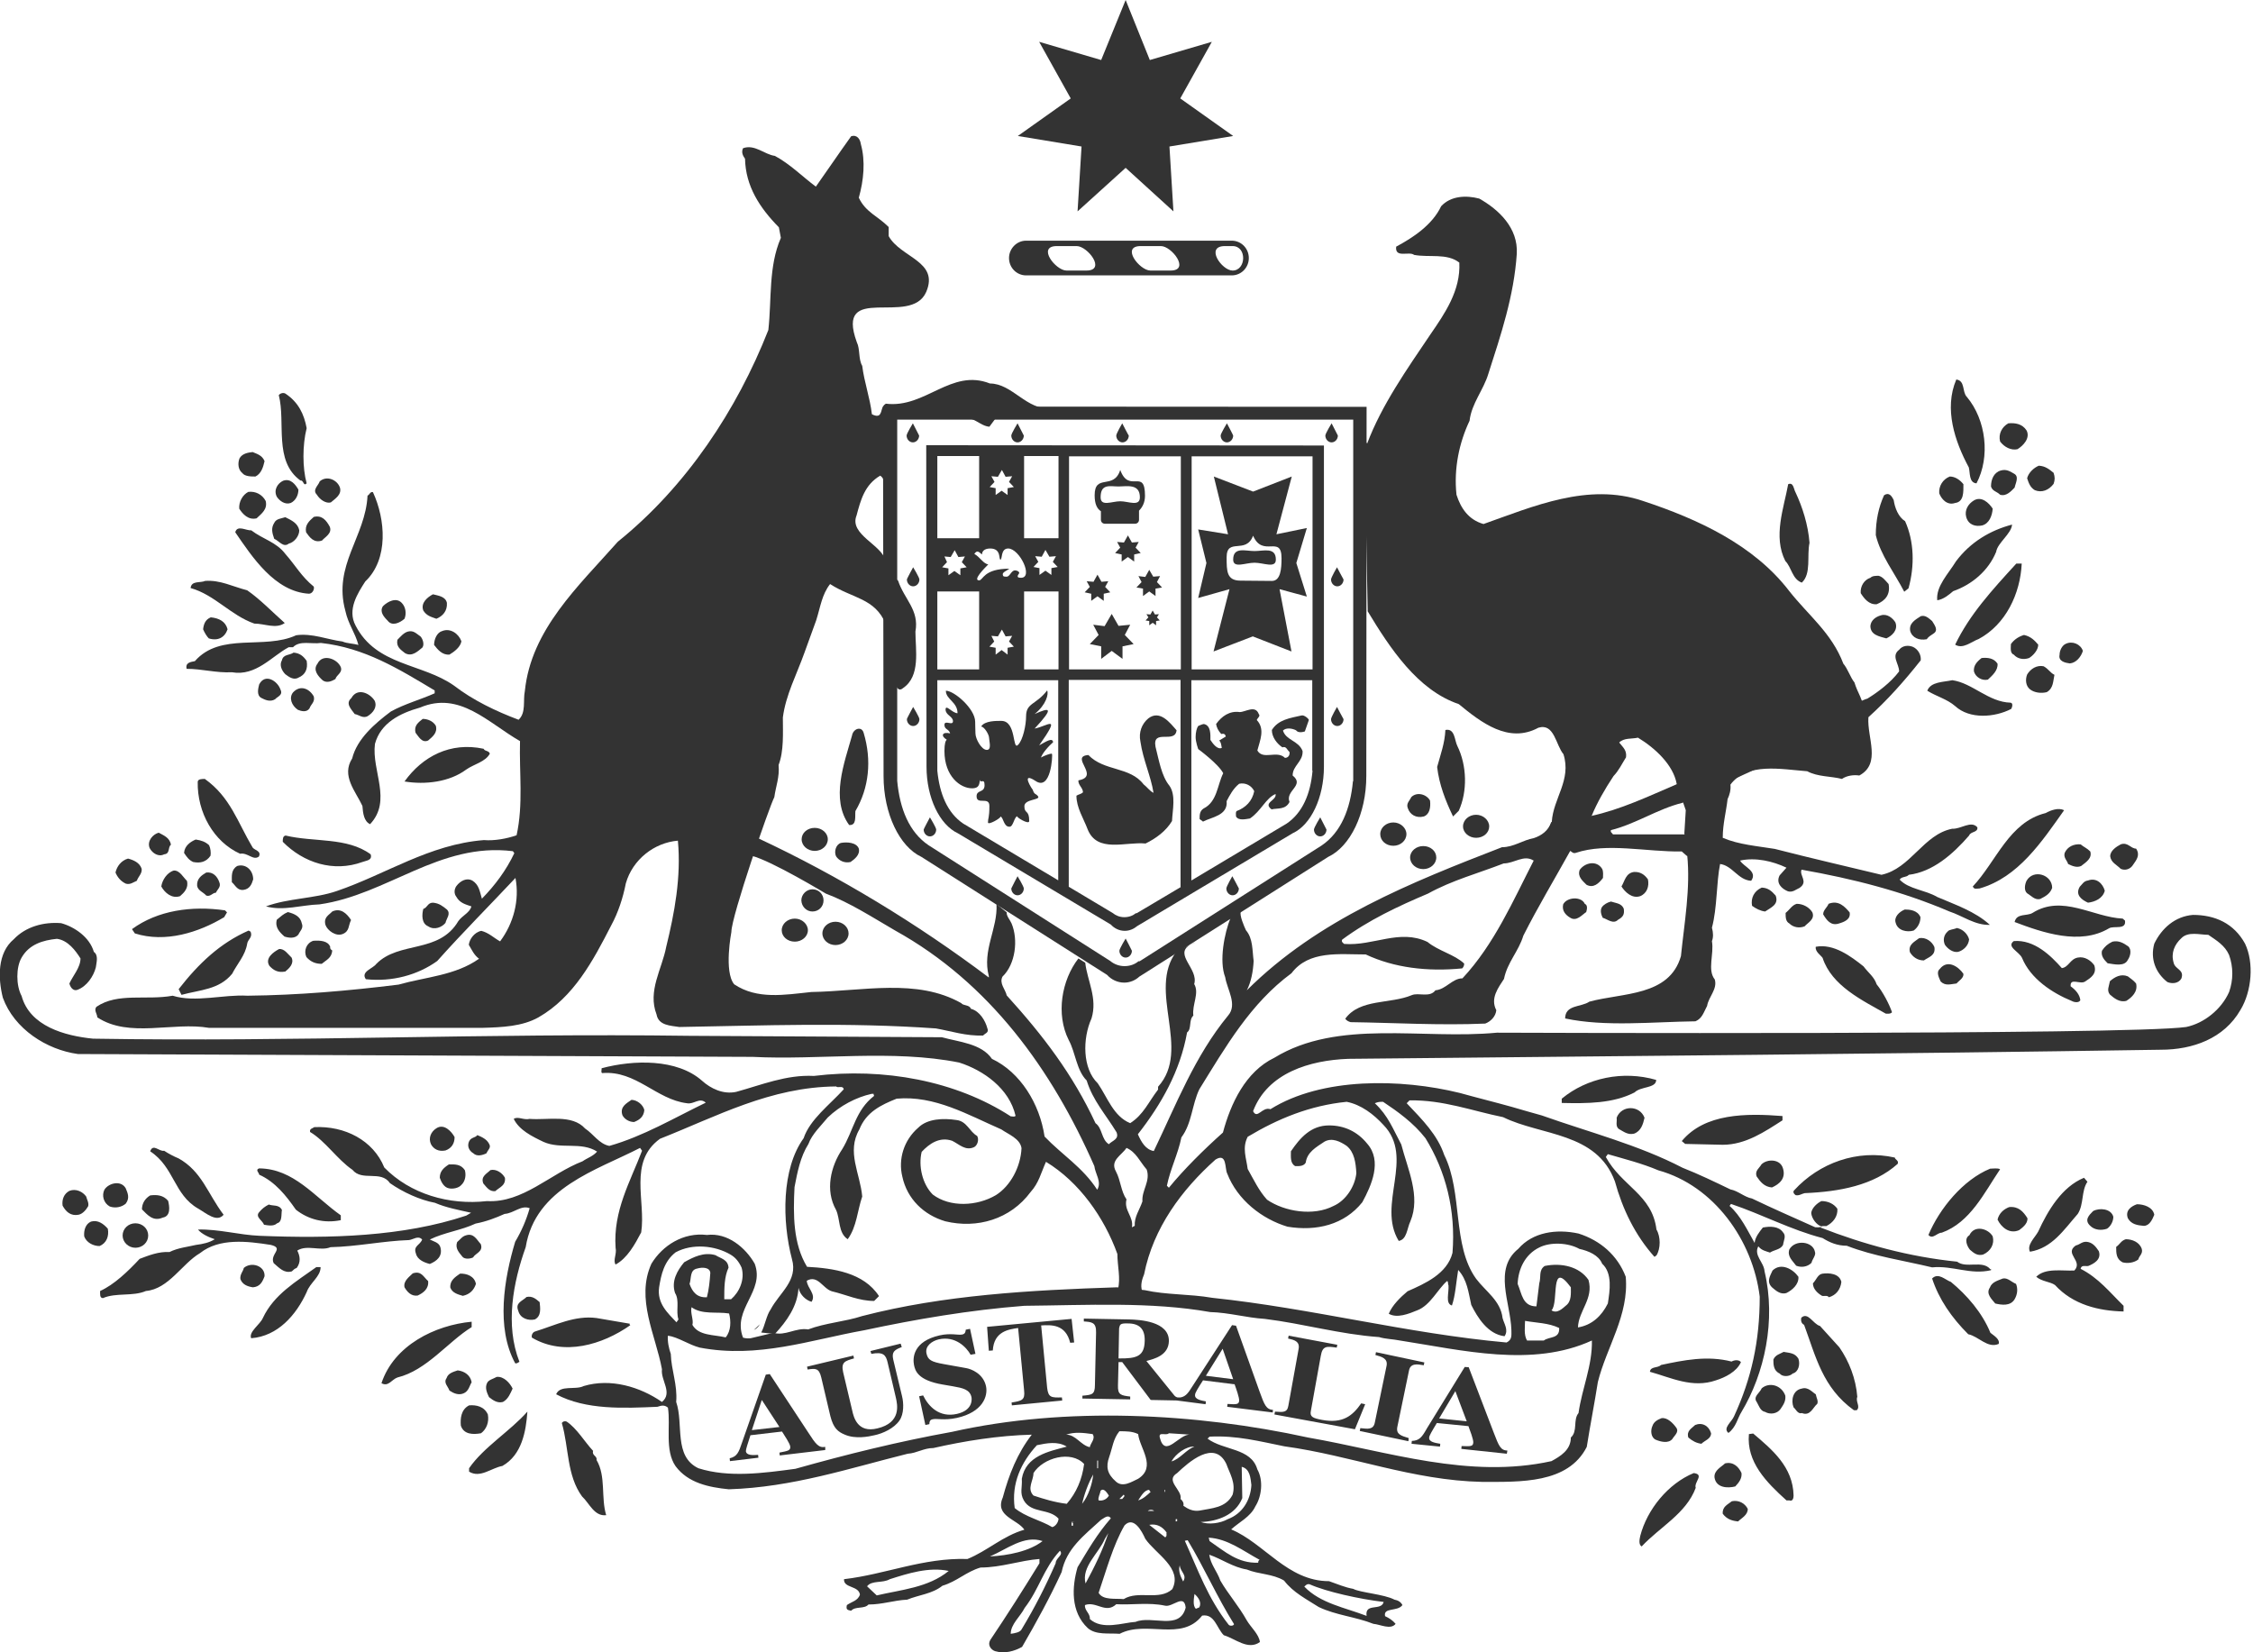 <svg id="coas" xmlns="http://www.w3.org/2000/svg" viewBox="96 -190.8 792 580.8"><style>.st0{fill:#333}</style><path class="st0" d="M363.1 274.7c-.5.9-1.2 1.6-2.1 2m20.6-147.1c2.2 0 3.9-1.7 3.9-3.9s-1.7-3.9-3.9-3.9c-2.1 0-3.9 1.8-3.9 3.9.1 2.2 1.8 3.9 3.9 3.9zM561.4-34.2l-139.8-.1v.1l.1 112.9c0 10.9 4.6 20.4 11 23.4l53.8 32.1c1.2 1.3 2.9 2.2 4.9 2.2 1.7 0 3.2-.7 4.4-1.7l54.6-32.6c6.4-2.9 11-12.5 11-23.4V-34.2zM468.1-1.6H456v-28.9h12.1v28.9zm-8.8 10.1l1.7-1.8-1.1-2 2.3.2 1.3-2.4 1.4 2.4 2.3-.2-1.1 2 1.7 1.8-2.2.4v2.4l-2.1-1.5-2.1 1.5V8.9l-2.1-.4zm-33.8 36V17.1h14.7v27.4h-14.7zM428 4.8l2.2.2 1.4-2.4 1.3 2.4 2.3-.2-1.1 2 1.7 1.8-2.2.4v2.4l-2.1-1.5-2.1 1.5V9l-2.2-.4 1.7-1.8-.9-2zm16.5 27.9l2.3.2 1.4-2.4 1.3 2.4 2.3-.2-1.1 2 1.7 1.8-2.2.4v2.4l-2.1-1.6-2.1 1.6v-2.4l-2.2-.4 1.7-1.8-1-2zm9.8-22.1c-.1-.7-1.1-.9-1.5-.9-1.3 0-1.8 2.2-2.9 2.2-.8 0-1.4.1-1.4-.9 0-.7 1.6-1.3 2.3-1.9-9.1 0-9.2 4.1-10.6 4.1-2.4 0 2-4.4 3.2-5.6-1.8-.3-2.9-2.6-4.9-3.7 1-1.4 1.5-.8 2.7.2 0-1 .7-2.1 2.9-2.1 4 0 2.9 3.9 3.6 3.9s0-3.9 2.7-3.9c4 0 9 10.3 4.5 10.3-2.2 0-.6-1.4-.6-1.7zm-10.4-30.2l1.7-1.8-1.1-2 2.3.2 1.4-2.4 1.3 2.4 2.3-.2-1.1 2 1.7 1.8-2.2.4v2.4l-2.1-1.5-2.1 1.5v-2.4l-2.1-.4zm-3.7-10.9v28.9h-14.7v-28.9h14.7zm27.9 149.2l-33.5-20c-5.6-3.8-8.3-10.5-9.1-18.6V48.3H468v70.4h.1zM456 44.5V17.1h12.1v27.4H456zm55.1 76.5l-15.5 9.2h-.3c-1.1.9-2.5 1.4-4.1 1.4s-3-.6-4.1-1.5l-15.4-9.2V48.2H511V121h.1zm0-76.5h-39.3v-74.9h39.3v74.9zm46.3 35.6c-.7 8.1-3.5 14.8-9.1 18.6l-33.5 20V48.3h42.5v31.8h.1zm0-35.6h-42.5v-74.9h42.5v74.9z"/><path class="st0" d="M465.8 74.2c-.2-.5-5.3 1.7-3.9 1.6.1-1.5 3-4.6 4.3-5.7-.2-1.8-2.5-.2-4.9 1.1 8-11.4 2.9-6.7-1.6-5.9 7.1-7.6 5.3-7.5 0-5.1 4.1-3.3 5-7.1 4.4-8.3-3.9 5.1-7.4 4.3-7.4 9.1 0 3.1-1.1 8.3-2.8 10-2.1 2.2-.5-8.4-5.9-8.4-1.7 0-5.9-.1-7.1 2 1.1 0 2.8 2.8 2.8 4 0 1.1 1 4.2-.8 4.2-1.9 0-4-3.9-4-5.8s-.1-1.4-.1-4.1c0-4.5-7.3-10.9-10.3-10.9 0 3.1 4.1 3.9 4.1 7.9-1.8 0-4.2-3.3-4.2-1.3s2.6 2.4 2.6 4.1c0 1.8-3-.6-3 1.3 0 1.7 1.6 1.4 2 3-1.2-.3-2.3-.2-2.5.4-.2.5.3 1.2 1.3 1.8-.4.4-.8 1.3-.8 4 0 8.9 5.6 13.1 9.7 13.1 2.9 0 2.5-2 2.8-3 .1 1.5 1.6-.8 1.6 1.9 0 2.8-2.8 1.5-2.8 3.9 0 3.2 4.5-.1 4.5 3.4 0 4.3-.5 4.2-.5 5.8 0 1.1 4.7-1.6 4.4-2.1 1.1.4 1.1 3.7 3.2 3.6 1.3 0 1.6-3.4 2.7-3.7-.6.2 4.2 3.2 4.2 1.7 0-4.1-1.7-2.4-1.7-5.2 0-2.6 5.8-2.1 4.8-3.5-.8-1.1-1.3-.4-1.9-2.4.1.4-4.5-6.6 1-3 5.4 3.7 6.1-8.9 5.8-9.5zm149.1 29.5c2.6 0 4.6-1.8 4.6-4s-2.1-4.1-4.6-4.1-4.6 1.8-4.6 4.1c0 2.2 2.1 4 4.6 4zm-18.6 11c2.5 0 4.6-1.8 4.6-4.1 0-2.2-2-4-4.6-4-2.5 0-4.6 1.8-4.6 4 0 2.3 2.1 4.1 4.6 4.1zm-220.9 25.5c2.5 0 4.6-1.8 4.6-4s-2.1-4.1-4.6-4.1-4.6 1.8-4.6 4.1c0 2.2 2 4 4.6 4zm14.3 1.2c2.5 0 4.6-1.8 4.6-4.1 0-2.2-2-4.1-4.6-4.1-2.5 0-4.6 1.8-4.6 4.1s2.1 4.1 4.6 4.1zM787.4-51.3c6.8 8.1 8.3 21.1 3.4 30.4-2.7-.2-2.2-3.7-2.7-5.6-4.9-9.1-8.8-20.6-4.4-30.9 3.2.4 2 4.4 3.7 6.1zm-583.6 11c-1.5 5.9-1.5 14 0 19.4-1.2 1.2-1-1.2-2.2-1-9.5-6.9-5.1-20.4-7.6-30 .5-.7 1.7-1 2.4-.5 4.5 3 6.5 7.2 7.4 12.1zm604.6.8c1.4 2.7-1.2 5.4-3.2 6.6-2.2.5-4.6-.7-6.1-2.7-.7-2.7.7-5.2 2.9-6.4 2.5-.2 4.9.2 6.4 2.5zM189-28.7c-.5 2.2-1.2 4.4-3.2 5.4-1.5 0-3.7 0-4.6-1.2-1.5-1.2-1.7-3.4-1-5.2 1-1.7 2.9-2 4.6-2.2 1.7.7 3.4 1.2 4.2 3.2zm628.9 4.1c.5 1.5.5 2.5 0 3.9-1.7 2.2-4.1 3.2-6.6 2.2-1.7-1-2.2-2.7-2.7-4.2.5-2 2.4-3.7 4.1-4.4 2.3.1 3.7 1.3 5.2 2.5zm-13.9.3c1.9 1 .5 3.4.2 4.9-1.2 1.2-2.9 3.2-5.1 2.5-1.2-1.2-2.7-1.2-3.2-2.9 0-2.5 1-4.9 3.4-5.6 2-.6 3.3.3 4.7 1.1zm-17.8 3.7c0 2.7.2 6.2-2.9 6.6-2.9 1-4.9-1.5-5.6-3.4-.2-2.5 1.2-4.9 3.7-5.9 1.9 0 3.6 1.2 4.8 2.7zm-570.7 1.2c.7 2.5-1.7 3.9-3.2 5.2-1.7.5-3.9-1-4.9-2.7-1.7-1.7.5-3.2 1-4.7 2.5-2.2 6.2-.5 7.1 2.2zm-14.6.7c0 2-1 3.9-2.7 4.7-2 .7-3.9-.7-4.9-2.2-1.2-2.4.3-4.7 2.2-5.6 2.7-1 4.4 1.4 5.4 3.1zm526.3 1c2.4 5.1 4.4 11.3 4.9 17.7-1 4.7.7 10.8-2.7 14-3.4-1.2-3.6-5.4-5.8-7.6-4.4-8.6-.5-18.7 1-27 1.9-.8 1.9 1.7 2.6 2.9zm-537.8 3c.7 2.9-1.4 4.4-3.2 6.1-2.9.7-4.9-1.5-6.1-3.4-.2-2.4 1.2-4.9 3.2-5.9 2.5-.3 4.9.9 6.1 3.2zm576.3 7.1c3.2 7.1 3.4 15.7 1.2 23.6l-1.5 1.2c-3.4-6.6-8.3-12.8-10-19.9 0-5.2 1-9.8 2.9-14 1.7-1.2 2.7.2 3.4 1.7.4 2.7 1.6 5.9 4 7.4zm30.8-4.4c-.2 2.5-1.2 5.2-3.7 5.9-2.4.5-4.8-.2-5.6-2.9-.7-2.5.7-4.7 2.7-5.9 2.7-1.6 5.3.9 6.6 2.9zM201.2-4.4c0 2-1.7 4.2-3.7 4.7-1.9 1.5-3.4-1-5.1-1.7-.7-2-1.2-3.7 0-5.6.7-1.5 2.4-1.5 3.9-2 2.2 1.1 4.4 2.1 4.9 4.6zm10.7-1.3c1 2.4-1.7 3.7-2.7 4.9-2.9 1-4.4-1.2-5.6-2.9-.5-2.5 1-3.9 2.7-5.4 2.9-.7 4.4 1.2 5.6 3.4zm591.4-.7c-.2 3.2-5.1 6.4-5.6 9.6-2.7 6.6-8.5 11.5-15.1 13.8-1.4 1.2-3.4 2.9-5.6 3.2-.5-4.9 3.9-9.3 6.6-13.7 5.1-6.8 12.1-10.9 19.7-12.9zm-607 10.3c3.7 4.2 5.6 7.9 10 11.5.3 1-.5 2.5-1.7 2.5-12-.7-20-13-25.9-21.6.7-2.7 3.9-.5 5.6-.7 4.2 3.2 8.8 4.1 12 8.3zm610.4 3.4c-.5 10.6-5.6 21.4-15.1 26.5-2.7 1-5.6 3.7-8.3 2 5.1-10.6 12.9-19.1 21.5-28.5h1.9zm-46.8 7.2c.7 3.7-1.2 5.9-4.2 7.1-2.7.2-4.4-2-5.6-3.9-.2-2.4 1.2-4.7 3.4-5.4.7-.7 1.9-.7 2.9-.7 1.5.4 2.3 1.6 3.5 2.9zm-577 2.2c4.6 3.2 8.8 7.6 13.2 11.5-3.1 2.2-7 .2-10.7.2-8.3-2.9-13.9-10.1-22.4-12.5.3-2.7 3.4-1.7 5.1-2.5 5.3-.4 9.7 2 14.8 3.3z"/><path class="st0" d="M444-56c-13.7-5.4-22.7 8.8-36.6 7.1-1.7 1-1.2 2.7-2.2 3.9-.7.7-2 .2-2.7-.2-.7-5.9-2.7-11.3-3.4-17-1.4-2.4-.7-5.9-1.9-8.3-7.8-21.4 19-5.2 24.4-17.7 4.6-10.8-9-12-13.2-19.6v-3.2c-3.9-3.9-8.1-5.2-10.5-10.3 1.7-6.1 2.4-12.8.7-18.9-.2-1.5-1.2-3.4-3.4-2.7-4.6 6.4-8 11.5-12.4 17.7-4.6-3.4-9-7.9-14.4-10.8-3.7-.5-7.1-4.2-11.2-2.7-.7 1.5 0 2.7.7 3.7.2 9.6 5.1 17.2 11.9 24.1l.7 3.7c-4.4 10.1-3.2 21.6-4.4 32.4-11 28-28.8 55-52.9 74.4-13.9 15.7-30.5 30.9-32.7 52.5-.7 3.4.5 7.6-2.2 10.1-8-3-16.1-6.9-22.7-12-11.2-7.9-27.3-6.9-34.6-21.1-3-5.6.7-11.3 3.4-15.5 8.3-7.9 7.1-21.9 2.7-31.4-1-.3-1.2 1-1.9 1.2-.7 14.5-12.2 24.5-7.8 40.5 1 4.7 3.4 7.6 4.6 12-1.7-.5-4.1-.5-5.6-1.2-5.4-.7-10.7-3-16.3-2.2-11.2 5.2-26.6-1.2-35.6 9.1-1.5.3-3.4.5-2.9 2.7 5.4 0 10.5 1.5 15.9 1.2 8.5 1.5 14.1-5.7 20-8.8h1.5c2.4-2.5 6.6-1 9.8-1.5 15.4 1.7 27.3 9.1 40 16.7v1c-4.9 2.2-10.5 3.7-15.4 6.4-5.6 4.2-11.9 9.6-13.6 16.5-3.9 6.1 1.2 11.5 3.6 16.7.2 2.5.5 5.4 2.7 6.4 7.8-8.3.5-18.7 1.7-28.2 2-7.4 8.8-10.8 15.9-12.8 13.9-5.9 23.9 5.4 35.1 11.8-.3 11.3 1.2 22.1-1.2 33.1-3.4 1.2-7.8 2-11.5 1.7-19.2 1.5-34.4 12-51.7 17.9-7.8 2.7-17.1 2.5-24.9 5.4 6.1 1.7 12.4-.5 18.8-.7 23.9-3.4 42.2-21.9 68-18.7l.5.7c-2.9 6.1-6.8 11.3-11.4 16-.8-2.7-1-4.9-3.4-6.4-1.9-1-4.1 0-5.6 2-.8 1.2-.8 2.7 0 3.7 1.2 2.2 3.2 2.7 5.3 3.4-.5 2.2-3.2 3.2-4.6 5.2-6.8 11.5-20.8 6.9-28.8 15-1.2 1.7-5.6 2.7-3.7 5.4 9.3 1 18.3-1.5 25.1-6.4 9-10.1 18.5-19.6 27.5-29.2 1.5 7.9-.7 16-5.4 22.3-2.2-1.2-3.9-3-6.6-3.7-2.5.5-4.2 3-4.4 4.9 1 1.7 1.9 3.7 3.6 4.9-8.3 5.9-18.8 6.4-28.3 9.1-17.8 2.2-35.1 3.7-53.1 3.9-8.5-.5-18.3 2.5-26.3 0-9.3 1.7-19.3-1.2-26.8 3.9-1 1.2.3 2.5.3 3.7 11.2 7.4 26.6 1.5 39.3 3.7h96c7.1-.2 14.1-.5 19.8-3.7 12.4-7.1 19.2-19.9 25.6-32.4 2.4-4.4 4.1-9.6 5.1-14.7 2.4-8.4 10-14.3 18.3-15 1.2 12.8-1.2 25.5-4.1 37.3-1.5 7.9-6.6 15.5-3.4 23.8.7 3.9 4.9 3.9 8 4.4 29.5-.5 59-1.7 90.2.5 5.6 1 10.5 2.7 16.6 2.5.5-.7 2.2-1 1.5-2.5-.7-2.7-2.7-6.1-5.8-6.9-.5-1.5-2.7-1-3.4-2-15.6-8.8-34.4-4.2-52.7-3.9-9.5 1-19 2.7-27.1-2.7-3.7-4.4-1-18.4-1-18.4 0-5.5 13.4-44.2 15.1-47.4.5-3.7 1.9-7.1 1.5-11.3 1.9-4.9 1.5-11.3 1.5-16.7 1-7.9 4.9-15.2 7.6-22.8 1.4-3.7 2.7-7.6 4.1-11.3 1.5-4.7 2-9.1 4.9-12.8 7.9 5.1 15.7 4.9 19.5 13.9l3.4 20.5c0 1.2 1 3.7 2.7 2.2 6.3-4.2 4.4-13.5 4.4-19.9 1.4-7.6-3.9-11.3-6.1-17.9-1.7-1.2-4.5-7.1-4.5-7.1-1-5.4-12.8-9.1-10.1-15.8 1.5-5.6 2.9-10.8 8.3-14 .8.5 1.1 1.1 1.2 1.7l2.9-2.1.3-20.5c7.9 0 19.7 1 27.7 1 2.2.7 3.9 2.5 6.3 2.7l2-2.7 19.7-3.8c-8.5.9-13.6-8.7-21.5-8.7z"/><path class="st0" d="M465.4-47.3c.6-.1 1.2-.2 1.8-.4l-1.8.4zM253.1 21.1c.2 2.9-1.5 4.7-3.7 5.6-1.9-.7-3.4-1-4.6-2.9-1-2.7 1.5-4.7 3.4-5.7 2 .5 4.4.8 4.9 3zm-15.9 0c1.5 1.5 1.7 3.9 1 5.6-1.7 1.5-4.4 2.7-5.9.7-1.5-1.5-2.9-3.2-1.7-5.1 1.7-1.7 4.7-3.2 6.6-1.2zm339.4 2.7c.1.1.2.2.2.3M762.3 28c1 2.7-1.2 4.7-3.2 5.6-2.5-.7-5.6-1.2-5.6-4.4.2-2 1.9-3.2 3.7-3.7 2.2-.7 4.2 1 5.1 2.5zm12.9-.5c.7 1.2 2.4 3.2.5 4.4-1 .7-1.7 1-2.4 2-2.7.5-5.1-.5-5.8-2.9-.5-2.7 1.7-3.9 3.7-5.2 1.6-.5 2.8.7 4 1.7zM176 30.4c-1 2.9-3.4 4.2-6.6 3.2-.7-.7-1.5-2-2-3.2.2-1.7.7-3.4 2.7-4.2 3 .3 5.2 1.5 5.9 4.2zm82.2 4.2c-.3 2-2.5 3.7-4.2 4.7-2.5.2-4.1-1.7-5.4-3.4 0-2 1-4.4 2.9-4.9 2.8-1.1 5.7.9 6.7 3.6zm-14.4-1.7c.7.7 1.5 2.7.7 3.9-1.5 1.2-3.6 3.4-6.1 2-1.5-1.2-3.2-2.2-2.7-4.7 1-1 2.2-2.5 3.7-2.9 2-.5 2.9.7 4.4 1.7zm568.7 2.9c0 2-1.9 3.9-3.2 4.7-2 .7-4.1.3-5.4-1.2-1.4-.5-1-2.5-1-3.7 1.2-1.7 2.9-2.7 4.6-3.2 2.4.5 3.8 2 5 3.4zm15.7 2.2c-.7 2.2-2.4 4.2-4.6 4.4-1.5-.2-4.1-.7-3.6-3 0-1.7 1-3.4 2.2-3.9 2.3-1.1 5.2.1 6 2.5zm-624.4 3.5c.5 2.9-.5 4.9-2.9 5.9-1.7 1-3.4-.3-4.6-1.2-1.2-1.2-2.2-3.2-1.2-4.9.5-2.2 2.7-1.7 4.1-2.7 2.2.2 3.4 1.2 4.6 2.9zm12 2.2c.7 2-1.5 2.7-1.9 4.2-1.2.7-2.9 1.5-4.4.5-1.7-1.5-3.6-3.7-1.9-5.9 1.8-3.7 7-1.7 8.2 1.2zm582.4-1.2c.2 2.4-1.9 4.2-3.4 5.6-2.2.5-4.4-1-4.9-2.9-.2-2 1-3.4 2.7-4.7 2.1-.2 4.3 0 5.6 2zm20 3.9c-.5 2.2-.3 4.7-2.7 6.1-2 .5-4.4.2-5.9-1s-1.7-3.4-1-5.2c1.2-2 3.4-3.4 5.8-2.9 1.8 1 2.3 2.3 3.8 3zm-623.6 5.2c1 2-1.2 2.5-1.9 3.4-1.7 1-3.4.3-4.9-.5-1.7-1-1-3.4-.7-4.7 2.1-4.1 6.5-1.2 7.5 1.8zm608.2 4.6c1 .2.5 1.7.2 2.2-5.8 3-14.6 3.7-19.7-1-2.9-2.5-6.6-3.4-9.8-5.4 1.2-3.2 5.6-3 8.8-3.7 7.1 1 12.7 7.7 20.5 7.9zM206.3 54c.5 2-1 2.7-1.5 4.2-1 1.5-2.9 1-4.1.5-2.2-1.5-3.2-4.2-1.7-6.1 2.6-2.8 5.8-1.3 7.3 1.4zm21.4 1.5c1 2.2-.5 4.2-2.4 5.4-1.7 1-3.2-.5-4.6-.7-1.2-1.7-3.4-3.7-1.2-5.6 2.1-3.8 6.5-1.8 8.2.9zm281.9 10.4c-.5 4.9-8.6-.7-7.4 5.8 1.2 4.7 2.1 10.3 4.9 13.7 2.3 3.3 1.1 8.4.9 12.4-2.1 3.5-5.6 6.1-9.3 7.9-7-.7-17.1 3.5-20.4-5.1-1.4-3.7-3.9-7.5-3.9-11.7.7-.5 1.6-.5 2.3-1.2 0-1.6-1.8-2.6-1.6-4.2 7.9-1.4-3.3-8.4 3.5-8.9 5.6 5.8 14.6 4 19.4 10.3 1.2.9 2.1 2.3 3.5 3-.9-5.8-3.7-11.7-4.6-18-.7-3.3.5-6.3 2.8-8.2 4.1-3.1 7.6 1.6 9.9 4.2zm-260.4-1.6c.7 2.5-1.2 3.9-2.7 5.2-2.2 1-3.4-1.5-4.4-2.7-.7-2.5 1-3.7 2.5-4.9 1.6 0 3.6.7 4.6 2.4zm150.4 2.5c2.9 9.6 1.9 19.4-2.9 27.5-.2 2 .5 5.1-2.2 4.9-6.6-9.1-1.7-21.8 1-31.4.4-2.5 3.4-3.5 4.1-1zm208.7 4.6c3.4 6.9 3.6 16 .5 22.8l-2 2c-2.7-5.6-4.9-11.3-5.6-17.4 1.2-4.4 2.7-8.4 2.9-13 3.4-.7 3.2 3.7 4.2 5.6zm-340.1 2.7c-1.5 2.9-5.6 3.7-8.3 5.6-5.9 4.4-14.4 5.4-21.7 4.2 6.3-8.8 16.1-14 27.8-11.5.5 1 1.7.5 2.2 1.7zM168 83c9 6.4 11.5 15.2 16.8 24.1.7 1 3.2 1.2 2.2 3.2-2 1.5-3.9-1.5-6.6-1-9.3-4.2-15.1-14.5-14.9-25.3.1-1 1.5-1 2.5-1zm430.7 7.6c.3 2.5-.2 4.9-2.2 5.6-2.7.7-4.9-.7-5.6-2.9-.7-1.7.7-2.7 1.2-3.9 2-2 5.4-1 6.6 1.2z"/><path class="st0" d="M701.6 103.6c0-4.7 1.2-9.1 1.7-13.5.7-1.5 1.2-3.2 1-5.1 5.9-7.9 17.8-5.4 27-4.7 3.7 2 8.3 1.7 12.2 2.7 1.7-1.2 4.2-1.5 6.1-1.2 7.8-4.2 2.7-13.3 3.2-20.4l-2.9-7.4c-.7-1.5-1.5-3.2-2-4.9-1.4-1.7-2.4-4.9-3.9-6.6-4.1-10.8-12.2-16.9-19-25.5C712.6.8 693-8.3 673.6-14.7c-19.3-6.6-38.8 2-56.1 8.1-5.3-1.5-8-5.6-9.5-10.3-1-9.3 1-18.4 4.6-26 .7-6.1 4.9-10.8 6.6-16.5 4.4-13.7 9-27.3 10-42.2.5-9.1-6.3-15.5-13.2-19.4-4.6-1.2-10-1-13.4 2.7-3.1 6.6-10 11.1-15.8 14.2-.5 4.2 4.6 1.5 6.3 2.9 5.4 1 11.5-.7 15.9 2.7.5 9.8-5.1 17.9-10.2 25.3-8.3 12.3-17.1 24.8-22.2 38.3l-1-1 1.2 60c7.8 12.9 17.5 27.7 32 32.6 7.8 6.4 17.5 14 28 8.3 5.6-1.7 6.1 6.1 8.8 9.3 2.9 9.1-3.6 15.5-4.1 23.8l-6.3 13.5c-7.3 14.2-13.9 29.5-25.1 41.5-3.6 0-5.8 3.9-9.5 4.2-2 2.7-5.9.7-8.3 1.7-7.6 3.2-18.3 1.2-23.4 8.3.5.7 1.2 1 1.9 1.2 14.9.2 31.5 1.2 47.3.5 1.9-.7 3.7-2.5 3.9-4.7-2.2-4.2.7-7.9 2.7-11 1.2-5.9 5.1-9.6 6.8-15.2 5.1-10.1 11-19.9 16.6-30l7.5-12.3c1.7-4.2 4.6-9.3 7.6-13.8 1.9-2 2.9-4.2 4.4-6.6.3-2.5-1-3.4-2.4-5.2 1.7-1.7 4.4-1.2 6.6-1.7 6.1 3.7 12.4 9.6 13.6 16.2l2.2 6.4 1 2.9-.5 8.1 1 7.6c1.2 11.8-1 23.8-2.2 35.6-4.1 14.2-20.5 12.8-32.2 16-2.9 2-8.5 1-8.5 5.9 14.1 3 30.7 1.2 45.8 1 2.4-1 2.9-3.2 4.1-5.4.5-3.2 3.7-5.9 2.7-9.3-2.7-3.4-.2-8.8-1-13.5.5-1.2.5-2.9 0-4.7 1.9-7.1 1.5-15.7 2.9-22.6l.9-9.1zm120-9.6c-7.8 11-16.1 23.6-29.7 27.5-1 0-1.9.5-2.4-.7 8.3-8.8 12.7-22.6 25.6-25.8 1.8-1 4.5-2 6.5-1zm-665.5 12.1c-1.2 1-.2 3.2-2.4 3.4-1.9 1-4.1-.3-5.1-2.2-1-2.5 1.2-4.9 3.2-5.4 1.8 1 3.8 1.7 4.3 4.2zm70.2 3.4c.7 2.2-1.7 2.2-2.9 2.7-10.2 3.7-20.7.3-28-7.1 0-1 0-2 1-2.2 9.9 2.4 21.6.5 29.9 6.6zm-56.8-3.2c.5 1 .7 2.7.5 3.7-1.5 2.2-3.6 2.7-6.1 2.2-1.5-.7-2.2-1.7-3.2-3.2.2-2.5 2.2-3.9 4.1-4.7 2 .3 3.4.8 4.7 2zm228.4 1.2c.5 2.2-1.5 3.7-2.9 4.7-2.2.5-4.1-.5-5.1-2-.8-1.7 0-4.2 1.7-4.7 2.1-.4 5.5-.2 6.3 2zm432.9 1c.7 2.4-1.4 3.7-3.2 5.1-1.5.7-3.2 0-4.6-.7-.3-1.2-1.7-2.2-1.2-3.9 1-2.2 3.2-3.2 5.6-3 1.2 1 2.2 1.3 3.4 2.5zm16.1-1c1.5 2.2.2 3.9-1 5.6-1 1.7-2.9 2.2-4.4 1.5-1.5-1.5-3.4-2.2-3.7-4.4 0-2 2.2-3.4 3.7-4.2 2.5-.9 3.5 1.5 5.4 1.5zm-701.1 7.1c.2 1.7-1.2 2.7-1.7 4.2-1.2.5-2.4 1.5-3.9 1-1.7-.8-2.9-2.2-3.6-3.9.5-2.2 2-4.2 4.4-4.9 1.9.5 4.1 1.4 4.8 3.6z"/><path class="st0" d="M659.2 114.6c.5 1 .3 2.2.3 3.2-1.5 2-3.4 3.7-5.8 2.4-1.5-1.5-3.2-2.9-2.4-5.2 1.8-2.6 6-3.5 7.9-.4zM185 118.3c-.5 1.7-1.2 3.4-3.4 3.7-2.2.3-2.9-1.7-4.1-2.7 0-2.2-.3-4.4 1.9-5.7 3-.9 5.6 1.5 5.6 4.7zm-23.3.5c.7 2.5-1 4.2-2.4 5.4-2.9 1-5.4-1.2-6.6-3.4.3-2.2 2-4.9 4.4-5.6 2.1-.1 3.3 2.4 4.6 3.6zm513.6-.5c.5 2.4-.3 4.9-2.7 5.9-2.9 1-5.4-1.5-6.6-3.4 1.2-2 1.5-4.7 4.4-5.1 2.2-.1 3.7.9 4.9 2.6zm-502.2 1c.7 1.7-.7 2.5-1.2 3.7-1.2 0-1.9 1.5-3.4 1-1-1.2-2.9-1.7-3.2-3.4-.2-2.5 1.5-3.7 3.2-4.7 2.4-.3 3.9 1.4 4.6 3.4zm644.3 2c-.7 2-2.2 2.9-4.2 3.9-1.9.5-3.2-1.2-4.6-2-1.2-1-.8-3.2-.2-4.4 2.4-4.2 9-2.2 9 2.5zm18.5 1c-.7 2.7-3.4 3.9-5.9 4.2-2.2-1-4.6-2.7-2.9-5.6 1-1 1.4-2 2.9-2.2 3-1.1 5.2 1.1 5.9 3.6zM720.2 124c1.2 3.2-1.7 4.2-3.7 5.6-1.7-.2-3.2-1-4.6-2-.5-2.7.7-5.2 3.4-6.4 2.2.1 3.4 1.1 4.9 2.8zm-67.1 2.9c1.2.5.7 2.2.5 2.9-1.5 1-3.4 3.4-5.6 2-1.7-1-3-2.5-2.5-4.7 1.3-2.6 6.4-2.9 7.6-.2zm13.7 1.7c.3 2-.2 2.9-2 3.9-1.7 1.7-3.7-.2-5.4-.7-.5-1-1-2.5-.3-3.7.7-1 2-1.7 3.2-2 1.8.6 3.7.6 4.5 2.5zm-413.7.3c1.5 1.5-.2 3.2-.5 4.7-1.2 1.5-3.9 2.7-6.1 1.2-2.4-1-2.2-4.2-1.7-6.1 1.5-.5 1.5-2.2 3.4-2.2 2.2.2 3.4 1.2 4.9 2.4zm493.1 1c.5 2.5-2 3.4-3.7 3.9-2.9 1-4.4-1.2-5.6-3.2 0-1.5 1.4-2.4 1.9-3.7 3.5-1.4 5.7 1 7.4 3zm-13.1 0c1 2.5-1.7 3.7-2.7 4.9-1.7.7-3.9.5-5.4-1-1.3-.7-1.3-2.2-1.3-3.7 1.5-1.2 2.2-2.7 3.9-3.2 2.3 0 4.5 1.3 5.5 3zm109.9 2.9c.5 3.4-3.9 1.7-5.6 2.7-10.2 6.1-23.4 1.5-33.2-2.2.7-3.2 4.4-2 6.3-3.2 10.5-6.6 21.2 1.5 31.7 2l.8.7zm-667.2-2.9l-1 1.7c-9 5.4-20.7 9.1-31.4 5.7l-1-1.5c9-6.6 21-8.3 32.7-6.6l.7.7zm595.3 1.7c0 2-1 3.7-2.4 4.7-2.4.7-5.6 0-6.3-2.7-.7-2 1.2-3.9 3.2-4.7 1.6 0 4.5.2 5.5 2.7zm-551.7 1c-1 2-.5 3.9-2.9 4.9s-5.4-1.2-6.1-3.2c-.7-2.7 1.2-3.4 2.4-4.7 3-1.4 5.2.8 6.6 3zm-17.3 1.2c.7 1.7-.7 2.7-1.2 3.9-1.2 1.5-3.4 1.2-4.9.7-1.7-1.5-3.4-3.2-2.7-5.9 1.5-1.2 2.2-2 3.9-2.7 2.3.6 4.4 1.5 4.9 4zm586.1 5.6c-.2 2.2-2 3.9-3.9 4.4-1.9.3-3.7-1.2-4.6-2.5-.7-1.5-.5-3.4 1-4.7.5-.7 2.2-.7 3.2-1.2 2.1.4 3.8 2.1 4.3 4zm-604.1-2.7c.8 2-1 2.7-1.2 4.2-.7 4.2-3.4 6.9-5.3 10.6-4.6 5.6-11.2 5.6-17.8 7.4l-1-2c7.1-9.1 14.6-16.2 24.6-20.6l.7.4zm591.9 5.4c.5 3-2 3.5-3.7 4.7-2.2 0-3.9-1.2-4.9-2.9-.7-2.7 1.7-3.7 3.2-4.9 2.4-.5 4.6 1.2 5.4 3.1zm-563.9 0c-.2.5.3 1 .7 1.2-.2 2.7-2.2 3.4-3.7 4.7-2.2 0-3.9-.7-5.4-2.4-1-2.2 0-4.9 2.4-5.7 2.4-.2 5.3 0 6 2.2zm608.7 7.4c2.4-.3 2.9-3.2 5.6-3.7 2.4-.5 4.6 1 5.8 2.7 1 3-1.2 4.4-3.2 5.7-1.7 1.2-5.4-1.5-5.1 1.7 1.7 1.2 3.2 2.9 3.4 4.9-.5 1-2.2.7-2.9.3-7.1-2.9-14.6-7.9-17.6-15.2-1-2.2-5.6-3.9-2.9-5.9 7.2-.6 13 5.1 16.9 9.5zm23.4-7.6c1.2 1.2.7 3.4-.2 4.7-1.2 2.5-4.9 1.5-7.1 1.2-1.2-1.2-2.4-2.5-2-4.4 1-1.5 2-2.4 3.7-3.2 2.2-.5 3.9.5 5.6 1.7zm-88.5 13.3c2.2 2.7 4.4 6.9 5.4 9.8-.5.7-1.7.5-2.2.5-8.3-4.7-19-9.8-22.2-19.6-.7-1-2.7-2.2-2.4-3.9 6.3-1.2 12.4 3.4 16.8 6.9 1.7 2.3 3.7 3.6 4.6 6.3zm-557.2-9.4c1 2.2-1 3.9-2.2 4.9-2.7.5-4.2-.5-5.6-2-1.7-2.7 1.5-4.9 3.4-5.9 1.9-.2 3.1 1.8 4.4 3zm587.7 5.7c.2 1.5-1.7 2.5-2.4 3.4-2 .2-3.9 1-5.6-.7-.5-1.2-1.7-3.2-.3-4.4 2.7-3.5 6.6-.8 8.3 1.7zm60.7 3.4c.7 2.9-1.5 4.9-3.4 6.1-2.4.7-4.4-1-5.8-2.2-1.2-1.5-.3-2.9 0-4.7 1.7-1.5 3.9-2.7 6.3-1.7 1 .8 1.9 1.3 2.9 2.5zm-168.7 33.9c0 3-5.4 2.2-7.6 4.4-7.6 3.9-16.6 3.9-25.6 3.7v-1.5c8.8-7.3 21.5-10 33.2-6.6zm-355.7 10.6c-.2 2.2-1.5 3.4-3.6 4.2-1.7 0-3.4-1-4.1-2.4-1-3 1.5-4.2 3.2-5.4 2.1.1 4.1 1.8 4.5 3.6zm351.6 2.7c-.5 2.2-1.2 4.7-3.7 5.6-2.2.5-3.6-.7-5.4-1.7-1.2-1-.5-2.7-.7-3.9 1.7-4.5 8.1-4.5 9.8 0zm48.5.9c-6.1 3.9-12.9 8.6-21 8.6l-13.2-.3-1.2-1c8.1-9.8 22.7-9.8 35.4-8.8v1.5zm-466.8 5.9c0 2.2-1 3.9-3.2 4.7-2.4.5-4.2-.5-5.1-2.2-1-2.2 0-4.4 1.9-5.6 2.7-1.8 5.4 1.2 6.4 3.1zm12.2 2.5c.7 1.2-.5 2-1 3.2-1.4.7-3.4 1.2-4.6 0-1.7-1-2.2-2.7-1.5-4.2s2.2-1.2 2.9-2.2c1.7.7 3.4 1.5 4.2 3.2zm-93.4 24.8c-2.4 2.9-6.3-.7-9-2.2-8.5-4.9-8.3-14.5-16.8-20.1 1-2.9 3.2.2 4.9-.2 1.5 1 3.4 2 5.1 2.7 8.2 4.6 10.2 12.4 15.8 19.8z"/><path class="st0" d="M885.2 140.9c-3.9-7.1-10.5-10.1-18.3-10.1-6.3.5-11 4.7-13.6 10.1-1.5 5.4.5 10.3 4.6 13.5 1.7.7 3.9.5 4.9-1.2 1.2-3.2-2.2-3.2-2.7-5.6-1-3.4.3-6.4 2.7-8.6 2.4-2.5 6.6-1.2 9.5-1.2 2.9 2 5.8 3.7 7.3 7.1 1.5 4.2 1.5 8.8 0 13-2.7 6.1-8.8 11-15.1 12.3-20.2 2.9-242.3 2-242.3 2-26.1 2.5-55.8-4.9-78.2 8.8-10.2 4.9-15.4 16.2-18.1 26.3-6.6 5.9-13.6 12.8-19 19.4l-.7-.7c1.2-5.9 3.9-11.1 5.1-17 3.7-4.9 3.7-11.5 6.3-16.9 9.3-15 18-30.2 32.4-40.8 6.1-8.1 16.8-6.6 26.1-6.6 10 4.7 21.7 6.1 33.9 4.9.5-.5.7-1 .7-1.7-3.4-3.2-9-4.4-12.9-7.6-9.8-4.7-19 1.5-29.3.7-.5-.5-1-.7-.7-1.5 9.3-6.9 19.8-11.8 30.2-16.2 8.5-4.7 17.6-7.1 26.6-10.6 3.7 0 7.1-3.2 10.5-1l12.9-3.4c.5.3 1 1 1.9.7 11-3.7 24.9-.3 37.3-.5l1.7 1.5 11.7 2.9c4.4.5 6.4 5.7 11 5.9 2.4-3.4-2.7-4.9-3.9-7.1 5.4-1.2 11.5.2 16.3 2.5l-2.4 2.7c-1.4 2.7.7 4.7 2.9 5.6 1.7.5 2.9-.7 4.1-1.2 3.2-2.2-.2-4.4.7-6.4 18.1 3.2 35.4 7.6 52 14.7 4.6 1.5 9 4.9 14.2 4.7-5.1-4.7-12.2-7.1-18.5-9.8-4.2-2.5-10-2.7-13.2-6.1.7-1.2 2.4-.7 3.2-1.7 8.3-1 15.4-7.1 21.2-13.8.5-1.5 3.2-1 2.9-2.9-2.2-2.5-5.8.7-8.8.5-10.2 2-14.6 14-24.9 16.2-12.4-3-25.1-5.9-37.5-9.1-6.1-1-12.7-1.5-18.3-3.9l-13.7-1.2H663c-.2-.5-1-.7-.7-1.5 8.8-2.2 16.3-7.4 25.1-9.6l65.3-30c6.8-6.1 12.9-13 18.5-20.1.2-2-1-3.9-2.7-4.7-1.7-.7-3.7-.5-4.9 1-2.9 2.2 0 4.9 0 7.6-2.9 3.9-7.6 7.4-11.2 9.6-1-.2-67.3 30.2-67.3 30.2-9.8 4.2-19.5 8.8-29.7 11l-14.1 2.2c-1 3-3.4 4.7-6.1 5.6-3.9.7-7.1 3.2-11.2 3.2-31.7 12.3-64.6 25.3-89.7 50.3 1.5-2.9 2.2-6.6 2.4-10.3-.5-3.7-.2-7.9-2.7-10.8-.6-1.3-2.4-5.3-1.8-6.7l-3.6 2.3c-2.2 5.4-4.1 15.2-1.9 20.9.7 4.4 4.4 9.6 1 13.5-11.7 14.2-18.3 31.4-26.1 47.6-2.9-.5-4.4-3.2-5.6-5.9 8.3-10.6 14.9-22.3 17.3-35.8 1.7-1.2.5-4.4 2.2-5.9-.5-3.9 2.2-7.9.3-11.1 1.6-5.3-7.1-10.3-1.6-13.7l-4.6 2.2c-10.5 13.8 5.4 34.4-6.5 47.6v1c-3.4 4.4-5.1 8.8-9.8 11.8-5.9-2.4-8-9.1-11.4-14-5.4-5.2-5.4-15.7-2.2-22.8 2.2-7.1-1.5-13.3-2.2-19.6l-2.4-1.5c-5.9 7.6-8 19.6-3.4 28.7 2.4 4.4 2.7 10.6 6.3 14.2 2.2 7.1 6.6 11.8 10.5 18.2 1 2.5-1.5 2.9-2.7 4.2-2.7-1.7-2.2-5.6-4.7-7.4-8-17.2-18.5-30.9-31.2-44.9-.5-2.2-2.7-4.2-1.5-6.6 4.6-4.4 5.6-13 3.2-18.7-.5-1.2-1.9-2.7-1.7-3.9l-3.6-2.9c.5 8.6-5.1 16.2-2.7 25.3v.5c-25.1-18.9-52.9-35.8-81.2-49l-2.2 6.2c7.1 1.8 26.1 13.3 26.1 13.3 8.5 3.2 16.3 8.3 24.4 13 33.2 18.4 55.1 48.9 70 82.8.3 2.7 2.7 5.6 1 8.3-5.1-7.9-12.4-12.3-18.5-18.7-1.7-11.5-8.5-22.6-18.5-27.3-3.7-5.4-11.5-5.9-17.6-7.6l-88.7-.5c-72.2-1-138 2.2-209.7 1-10-1-22.2-4.4-25.1-15-2-3.7-2-10.1 0-13.5 2.7-4.7 7.5-6.1 12.4-6.6 3.9.5 6.6 4.2 8.3 6.9 0 3.2-2.7 6.1-3.9 8.8.2 1 1.2 2.9 2.9 2.2 3.2-1.2 5.6-4.7 6.4-7.9.2-1.7 1-4.2-.7-5.4-1.5-5.2-6.8-8.8-11.5-10.1-6.1-.5-12.4 1.2-16.6 5.6-5.9 4.9-5.6 13.8-3.9 20.6 4 11 15.4 18.3 26.4 19.8l237.2 1c23.2 1.2 49.2-2.7 72.6 2 8.5 2.7 17.6 9.1 19.8 18.7-.3.5-1 .2-1.7.2-19.3-12.5-44.6-17.2-69.2-14.2-9.7-.5-18.5 3.2-27.3 5.6-4.6 1-9-1.2-12-3.9-8.8-7.8-24.1-7.4-35.3-4.4 0 .8-.3 1.5.2 1.7 11.9-1 19 9.3 29.8 10.6 2.4.5 4.4-2.2 6.6-.2-11.2 5.4-21.9 11.8-33.9 15.2-3.6-.7-5.6-4.2-8.5-6.1-4.6-5.1-13.1-2.9-19.5-3.4-2.2.5-4.1-1-5.6 0 1.9 3.9 6.3 6.1 10.5 8.1 6.1 2.7 13.2-.2 18.8 3.4-1.5 1.7-3.4 2.2-5.1 3.4-11.4 4.4-21 14.7-33.6 14-13.4 1.5-27-2.5-36.1-11.8-3.9-9.6-13.9-14.7-24.6-14.2-.7.5-1.7.5-1.5 1.7 5.4 3.2 9.5 9.6 14.9 13.3 3.4 4.2 10 0 13.2 4.7 4.6 3.2 10.5 5.9 15.8 6.9 3.9 1.7 8.3 2.5 12.7 3.5l-1.7 1c-22.2 7.4-47.8 8.1-72.6 7.1-7.3-.3-14.4-2.4-21.7-2.2 1.2 1.5 3.7 2.7 5.9 3.4-1.9 1.2-4.2 1.7-6.6 2-2.9.7-6.3 1-9.3 2.5-3.9-.2-7.3 1.2-10.5 2.4-4.1 4.4-9 9.1-13.9 11.3 0 1-.2 2.5 1 2.5 4.6-2 10.5-.5 15.1-2.5 8-.7 12.7-9.6 19-13.3 6.8-5.4 16.6-4.2 24.9-2.9 4.9 1.2-.5 3.2 1 6.4 2 1.7 3.7 3.7 6.4 2.9.5-.5 1-1 1.7-1.2 1.5-2 1.2-4.2.2-6.1 3.4-2.2 8.1.3 11.7-1.2 9.3-.2 18.5-2.2 27.6-2.5 1.5-.2 3.2-1.7 4.6-.2-.7 2-3.2 2.2-2.2 4.9.5 2.2 2.9 3.2 4.9 3.7 2.4-1 4.6-2.7 3.7-5.9-.5-1.7-2.4-2-3.7-2.7 5.1-2.5 11-3.2 16.1-5.6 3.7-.7 7.1-2 10.2-3.4 3.2-.2 5.8-3.2 8.8-2-1.2 4.2-2.9 8.1-5.1 11.8-3.9 13-6.8 30.2 0 42.7.7.2 1-.3 1.5-.5-5.1-13-2.2-28 2.2-40.3 3.4-20.9 24.9-27 40.2-34.9l.7 1c-4.1 10.8-10.2 21.1-9.3 34.1.5 2.2-1 4.4 0 5.9 4.1-2.2 6.8-7.1 9-11.3 1.7-11-4.6-24.8 6.6-32.9 20-7.9 38.8-18.2 61.9-18.4.7.7 2.4-.5 2.7 1-4.9 5.4-11.9 10.6-14.1 17.2-7.8 10.8-7.6 29.2-4.1 42.5 2.2 7.6-4.4 11.8-7.5 17.7-1.5 2.1-2 5.7-3.3 8.1l4.8.5c4.1-4.4 8-9.8 8.3-16.2.5 2.5 2.7 4.4 4.6 4.9 1.7-2.7-1.5-4.7-1.7-7.4 3.9-2.2 5.6 2.7 8.8 3.7 5.1 1.2 9.5 3.4 14.9 3.4l1.7-1.7c-5.4-8.3-16.1-9.8-25.3-10.3-4.9-8.1-4.9-18.2-4.4-28 1-5.2 2-10.6 4.9-15.2 1.2-3.4 4.6-6.6 6.8-9.3 4.4-4.2 10-7.1 15.4-8.3h.7c0 .5.2.7.2.7-6.6 5.1-7.3 12.3-11.2 18.7-4.1 6.1-6.1 14.5-2.2 21.4 1.5 3.2.7 8.1 4.1 10.3 3.2-4.4 3.4-10.1 5.1-15-.7-8.1-5.6-15.7-1-23.6 2.4-6.1 7.6-8.6 13.1-10.8 13.4-1.2 25.1 5.7 36.8 10.8 2.4 1.7 6.6 3.2 7.1 6.6-.3 6.6-3.9 13.3-9 16.5-6.6 3.9-16.1 4.4-22.2-.2-3.7-3.7-5.1-10.1-3.9-15 2.7-2.9 6.3-5.4 10.7-3.9 2.5 1.2 4.7 3.7 7.8 2.2 1.2-.7 1.7-2.7 1-3.9-2.7-1.5-3.6-5.2-7.3-5.6-4.6-.7-10.2-.5-13.4 2.7-5.1 4.4-7.1 11.1-5.6 17.2 1.7 7.9 7.6 13.5 15.1 15.7 11.2 2.7 22.9-.7 30-10.3 2.9-3.2 3.6-6.6 5.4-10.6 11.7 7.1 20.5 19.6 25.1 32.4 0 4.2 1.2 8.6.2 12.3l8.5.7c-.7-2 0-4.2.7-5.9 3.2-16.2 13.2-29.7 25.1-40.3 4.1-2.5 3.2 3.2 4.1 4.9 3.6 9.3 12.2 16 21.2 18.7 10.2 1.7 20-.7 26.3-8.6 3.2-5.9 7.1-14.5 1.7-20.6-3.4-4.2-8-6.4-13.4-6.4-6.4 0-10.2 4.4-13.4 9.1 0 2-.3 4.2 1.5 5.2 1 0 2.9.2 3.7-1.2.5-3.7 3.6-5.4 6.6-7.4 2.7-1.5 5.6 0 7.8 1.5 2.7 2.2 3.2 5.9 3.4 9.6-.5 4.7-3.7 9.6-8 11.5-7.1 3.7-17.3 2-23.4-2.2-2.9-3.2-4.6-6.9-6.8-10.8-.5-3.9-2-7.4 0-11.3 10.7-6.4 21.9-11 34.8-12.3 5.1 1 9.5 4.4 12.9 8.1 11.2 11.5-2.4 28 5.4 40.8 2.9-.5 2.9-4.4 4.1-6.9 3.7-8.8-1-18.4-3.2-27-2.9-5.4-4.6-10.1-9.3-14.5 1.2-.5 1.7-.5 2.9-.5 5.1 3.4 10.7 7.4 14.9 12.8 7.1 11.5 10.7 25.3 9.5 40.3-1.9 7.4-9.7 10.8-15.8 13.5-2.4 2-5.4 4.9-6.6 7.9 2.9 1.7 7.1 0 10-1.2 4.6-1.7 7.3-7.6 10.5-10.3.5.2.2 1 .5 1.5.2 2.7-1.2 6.4 1.2 7.1 1.2-3.4 1.5-8.3 2.2-12.5 3.2 3.5 3.6 7.9 4.6 12.3 2.2 4.4 5.8 10.3 11.7 11 1.5-2.2-.2-4.4-.7-6.4-.7-6.1-5.9-9.3-9.3-13.8-8.5-11.8-4.6-30.2-11.2-43.5-2.4-7.1-7.6-12.3-13.2-18.2l1-1c11.9-.2 22 3.7 32.9 5.9 13.4 6.6 32.9 5.2 39.3 22.6 2.7 9.8 7.1 18.9 13.9 26.5l.7-.5c1.5-2.4 1.5-6.6 0-9.1-1.5-12.3-12.2-15.2-17.8-25.5l.7-1c5.8 1.7 11.9 3.2 17.8 5.7 19.5 5.4 33.2 24.6 35.6 44.4 0 15.7-2.9 28.7-9 42-.8 2-4.1 4.2-2 5.9 2.7-2 3.2-5.2 4.6-7.4 8.1-13.5 12.2-32.2 8.1-49.4-.2-3.2-3.9-5.6-2.2-8.8 1.2 1.5 2.7 1.7 4.1 2.2 1.5-1 3.7-1 4.6-2.7.2-1.5 1.2-3.2 0-4.4-1.5-2.2-4.6-2.2-7.1-1.7-1.2 1.5-2.7 3.4-2.9 5.4-2.4-4.2-4.9-9.6-8.8-13l.5-.7c11 3.7 21 9.1 32.2 12 2.4 1.5 5.1 2.7 8.5 2.7 9.5 3.7 20 5.2 30 7.6 7.3-.7 13.4 2.7 20.7 1v-.5l-.2.2c-2.7-3.4-8.5-.2-11.7-2.7-16.8-1.7-32.9-6.1-48-12 .2-.7 1.2-.5 2-.5 2.4-1.2 4.1-3.4 3.9-6.1-1.2-1.7-3.2-2.7-5.6-2.7-1.5.7-3.4 2.4-3.6 4.2.2 2 1.9 4.2 3.6 4.7-.5.5-1.5.3-2.2.3-7.6-3.4-14.9-6.6-22.2-10.1-2.7-.5-4.9-2.7-7.6-3.2-5.6-2.7-11.2-5.4-16.8-7.6-15.6-8.1-32.9-12.5-49.5-18.4-3.7-1-7-2-10.5-3-6.1-1.7-12.2-3.2-18.3-4.9-20.7-5.1-48.5-5.6-66.6 5.7-2.9-1-4.6 3.7-6.1.7 5.1-13.5 20-17.9 33.4-18.4 97.7-1 189.4-1.7 285.7-3.2 11.2 0 22.2-3.9 28-14 4-6.6 4.8-16.6 1.6-23.3zm-387.6 90.6c-1 3-2.9 5.4-2.7 8.6l-1 .5c.7-3.7-2.9-5.9-1.9-9.8-2-2.9-2-6.6-3.7-9.8-2.2-3.9 1.9-5.6 3.7-8.3 3.4 1.5 4.6 4.7 7.1 7.6 1.4 4.1-1.8 7.3-1.5 11.2z"/><path class="st0" d="M762.1 216.1c0 .7 1.5 1 1 2.2-8.5 7.6-20.5 9.8-32.7 10.3-1 .2-2 1-3.2.7-.7-.5-1-1.2-.5-1.7 8.8-9.6 22.2-14.5 35.4-11.5zm-39.3 3.9c1 3.4-1.2 5.4-3.9 6.6-2.7-.2-4.1-2-5.4-3.9-.7-2 1-2.9 1.7-4.2 2-2 6.7-2 7.6 1.5zm-463.4.5c.5 1.7.2 3.9-1.2 5.2-1 1.2-3.2 1.5-4.4 1.2-1.7-.3-2.7-2.2-3.2-3.7 0-2.2 1.2-3.4 3.2-4.7 2 0 4.1-.2 5.6 2zm-43.6 15.9v1.7c-5.8 1.2-11.4-.2-15.8-3.7-3.4-4.9-7.3-9.8-12.9-12.3 0-.7-1.5-1.7 0-2.2 12.1.1 19.4 9.9 28.7 16.5zm583.3-16.2c-5.6 8.3-10.5 18.7-20.5 22.3-1.7 0-3.2 2.5-4.7.8 3.9-9.3 12.2-19.4 21.7-23.3 1.1 0 2.6-.3 3.5.2zm-525.6 3c.3 2.7-1.7 3.2-3.4 4.7-2 .2-2.9-1.2-4.2-2.7-1-2.5 1.2-3.4 2.5-4.7 2-.5 4.2 1 5.1 2.7zm556.3 1.4c-2.2 3.2-1.2 7.9-3.4 11.3-4.9 5.6-9 12-16.8 13.3-1.2-2.4 1.7-4.9 2.9-7.1 3.4-7.4 8.3-15.7 16.1-18.9l1.2 1.4zm-689.6 2.3c.7 1.7 1.5 3.4 0 5.4-1.4 1.2-3.6 1.7-5.6 1-2.2-1.2-2.9-3.9-1.9-5.9 1.4-2.3 5.8-3.5 7.5-.5zm-13.9 2.9c.3 1.2 1 2.2.7 3.4-.7 1.2-1.9 2.7-3.4 3-2.7.5-4.4-1-5.6-3.2-.3-2.2.5-4.2 2.4-5.2 2.3-.9 4.7.3 5.9 2zm28.8 1.5c.5 2 1 5.4-1.9 5.9-3.4 1.5-5.4-1-7.3-2.9 0-2.2 1.2-3.9 2.9-4.9 2.4-.3 4.6-.1 6.3 1.9zm40 3.2c-.3 1.7.2 4.2-1.7 4.7-1.2 1.2-3.4.7-4.6.5-.5-1.5-3.2-2.7-1.7-4.4 1-1.2 2-2 3.4-2.7 1.4.6 3.6-.1 4.6 1.9zm658.2 1.7c-.7 1.7-1.7 3.9-3.7 3.9-2.2-.2-4.4-.5-5.6-2.7-1-2.7 1.2-4.2 3.2-4.9 2.4 0 5.6 1 6.1 3.7zm-44.6 1.2c.2 2-2 3.5-2.9 4.2-3.4 1.5-6.3-1-7.6-3.7.5-2.2 2.2-3.7 4.1-4.4 3.2-.3 4.9 1.5 6.4 3.9zm30.2-.5c0 1.7-1 3.4-2.2 4.2-2 .7-4.4.5-5.9-1-2.2-2-.5-3.7 1-5.2 2.2-1.2 6.3-.9 7.1 2zm-705 4.2c.5 2.7-.5 5.1-2.9 6.1-2.2 0-4.6-1.2-5.4-3.4-.2-2.2.5-4.4 2.4-5.2 2.4-.7 4.4.8 5.9 2.5zm662.6 2.7c.7 2.7-.7 5.2-3.4 6.4-2 .5-3.2-.5-4.6-1.7-1-1.2-2.2-3.9-.2-5.1 1.8-3.8 6.7-2.3 8.2.4zM265 246.5c1 2.7-1.9 3.2-2.7 4.7-1 .5-2.9.7-3.7-.2-1.2-1.5-2.7-3-1.9-5.2 1.2-1 1.7-2 3.2-2.4 2.7-.8 3.7 1.6 5.1 3.1zm583.9 1.7c.5 1.7-1 2.5-1.2 3.7-1.5 1.2-3.9 1.5-5.6 1-2.2-1.2-2.2-3.2-2.2-5.4 1.4-1 1.7-2.2 3.4-2.7 2.2 0 4.8 1 5.6 3.4zm-15.1.8c1 2.9-1.7 4.4-3.7 5.2-1 .2-2.4-.5-2.7 1 6.3 3.2 10.3 8.3 15.1 13v2c-8.8-.2-17.8-2.4-24.1-9.3-1.7-1.2-4.6-1.2-6.6-2.9 3.2-3.2 9-2 13.4-2.2 3.2-3.4-3.7-5.9.5-8.8 1.5-.3 2.4-1.7 4.4-1.2 1.7.4 2.7 1.7 3.7 3.2zm-99.8.2c.5 1.2-1 2.7-1.2 3.9-1.5 1.5-3.7 1.7-5.4 1-1.2-1.7-3.2-3.2-2.4-5.7 2-3.6 8.3-2.9 9 .8zm-545 8.6c-.8 2.2-1.7 3.7-4.1 3.9-2-.3-3.7-1-4.4-2.9-.2-1.7 1-2.7 1.2-3.9 2.6-2.3 7.5-.8 7.3 2.9zm19.7-3.2c0 3.4-3.7 5.4-4.9 8.8-3.7 8.1-10.2 15.5-19.5 16.2-1-2.2 3.2-4.9 4.1-7.1 3.9-8.3 11.7-12.8 18.8-17.9h1.5zm519.5 3.4c.2 2.7-2.2 4.7-4.2 5.7-2.2.7-3.9-1-5.1-2-2-2-.7-3.9.2-5.9 3-2.9 7.2-.5 9.1 2.2zm15.1 1.8c-.3 2.7-1.9 4.7-4.4 5.4-.5-.8-1.7-.3-2.4-.5-1.7-1-3.2-2.5-3.2-4.4 1.2-1.2 1.7-3.2 3.4-3.4 2.2-.3 5.9-.1 6.6 2.9zm-496.8-.3c.3 2.7-1.7 4.2-3.7 5.1-2.2.3-3.6-1.2-4.6-2.9-.5-2.2 1.7-3.7 2.9-4.9 3-1 3.7 1.2 5.4 2.7zm16.8 1c-.7 2.2-2.2 3.7-4.6 4.2-1.7-.5-3.7-1-4.4-2.9-.2-2.5 1.7-3.7 3.4-4.9 2.4-.1 5.1.9 5.6 3.6zm532.4 17.2c1.2 1 3.4 2.2 2.9 3.9-3.9 1.7-7.1-2.7-10.7-3.4-5.9-5.9-10.3-12.3-12.7-19.6 2.2-2.2 4.6.5 6.6 1.2 5.6 4.6 11 10.8 13.9 17.9zm9-17.2c.7 1.7.5 3.7-.5 5.4-1.5 2.5-4.6 2-6.8 1.5-1.2-1.5-3.4-3.4-1.9-5.6.7-2 2.9-2.5 4.6-3.2 1.7-.3 2.9 1.2 4.6 1.9zm-519 6.4c.2 2 .7 4.9-1.7 6.1-2.2.5-5.1-.3-5.8-3-1.2-2.9 1.4-3.4 2.9-4.9 2-.4 3.2.6 4.6 1.8zm456.9 15.9c3.4 4.9 5.8 11 6.3 17.4-.7 1.7 1.2 3.4-.2 4.7h-1c-11-7.9-13.4-18.9-17.5-30-1-.5-1.2-1.5-1-2.5 2.4-2.2 4.1 2.2 6.6 2.9l6.8 7.5zm-425.2-8.3c-.2.2 0 .5.2.5-9.8 6.9-23.4 11-34.6 4.4-.3-.7.2-2 1.2-2.2 7.1-2.2 13.9-5.7 21.5-4.7l11.7 2zm-55.6 1.2c-8.3 5.1-15.8 15.2-26.1 17.7-2 .7-3.2 3.4-5.6 2 4.4-13.3 18.8-20.4 31.7-21.6v1.9zm466.4 11.1c.7 2 0 4.7-2 5.2-1.2 1.2-3.7 1.2-4.6 0-2.2-1-2.2-3.2-2.2-4.9.7-1.7 2.4-2 3.6-2.7 2.3.4 4 .4 5.2 2.4zM708 288c-1.5 3.4-5.6 5.4-8.8 6.4-8.3 2.9-15.9-1-23.2-3 .2-2 2.7-1.2 3.9-2.4 8-1.7 16.3-3.4 24.8-1.2.8-.5 2.5-.8 3.3.2zm-446.2 7.1c-.7 1-1 3.2-2.9 3.9-1.7.7-3.4 0-4.9-1-.5-1.5-2.2-2.7-1-4.4.5-1.7 2.4-2.2 3.9-2.7 2.5.3 4.5 1.8 4.9 4.2zm14.4 2.2c-.7 1.5-1.5 3.7-3.4 4.7-1.9.5-3.4-.5-4.9-1.7-.7-1.5-1.5-3.2-.7-4.9.5-1.2 2.2-1.5 3.4-2.2 2.5-.3 4.7 2.2 5.6 4.1zm447.4 2.5c.2 2-.7 3.2-1.7 4.7-1.2 1.7-3.7 2-5.4 1-1.7-.3-2.2-2.2-2.9-3.4-1.5-2 1-3.2 1.7-4.9 2.7-2.3 7-1.1 8.3 2.6zm10.7-.5c.2 1.2 1 2.4.5 3.4-1.5 1.2-2.4 4.4-5.4 3.2-1.4.5-2.2-1.5-2.9-2-1-2.5-.2-6.1 2.9-6.6 2.2-.7 3.7 1.3 4.9 2zm-466.8 7.1c.5 2.7-.5 5.2-2.4 6.6-2.7.5-6.1.5-7.1-2.7-.2-2.4 0-5.6 2.9-7.1 2.4-.2 5.3.3 6.6 3.2zm13.9-1c-.5 6.9-1.9 15.2-8.8 19.1-3.9.7-7.8 4.4-11.7 2v-1.2c5.1-7.4 14.4-13 20.5-19.9zm403.9 5.7c1 1.5-.7 2.7-1.4 3.9-1.4 1.7-4.1 1-5.8.3s-2-3.2-1.2-4.9c.5-1.5 1.9-2.2 3.2-2.7 2-.3 4 1.7 5.2 3.4zm-379.6 11.3c3.4 5.7 1.5 13.3 3.4 19.4-4.2.5-5.9-4.2-8.5-6.6-5.4-7.4-4.6-17.2-7.1-25.8.5-.7 1.2-.7 1.7-.5 3.6 2.4 6.3 7.1 9.3 10.3-.5 1.7 1.5 1.7 1.2 3.2zm391.8-9.4c0 2-2.2 2.5-3.4 3.7-1.7-.2-3.2-1-4.6-2.2-.7-2.4 1.2-3.2 2.4-4.4 2.4-1 4.8.2 5.6 2.9zm29 21.9c0 .7-.2 2.2-1.5 1.7h-1c-7.1-6.4-14.1-13.5-13.2-23.3l1.5-.2c6.6 5.6 14 11.7 14.2 21.8zm-18.3-7.9c.2 2-1 3.4-2.2 4.7-2.7.7-6.8.5-7.3-3.2-.2-2.5 2.5-3.7 3.7-4.9 2.9-.7 4.8 1.2 5.8 3.4zm-16.1 5.2c-3.4 9.1-12.7 13.8-19 20.6-1.2-.7-.7-2.7-.5-3.7 2.4-9.3 9.8-18.4 18.8-22.1 3.9.5 0 3.2.7 5.2zm18.3 7.4c0 2.2-2.2 3.2-3.4 4.4-2-.2-3.9-.7-5.4-2.7-.2-2.5 1.7-3.2 3.2-4.4 2.4-.5 4.6.7 5.6 2.7zM529-106.2c3.3 0 6 2.7 6 6.1s-2.7 6.1-6 6.1h-72.3c-3.3 0-6-2.7-6-6.1 0-3.3 2.7-6.1 6-6.1H529zm-51.1 10.5c7.1 0 .4-8.6-3.4-8.6h-7c-7.1 0-.4 8.6 3.4 8.6h7zm29.6 0c7 0 .4-8.6-3.4-8.6H497c-7.1 0-.4 8.6 3.4 8.6h7.1zm21.8-8.6h-2.7c-7.1 0-1.1 8.6 2.7 8.6 4.8 0 5.1-8.6 0-8.6zm-6.6 81l13.8 5.3 13.6-5.3L544.7-3l10.7-2.2-3.7 12.3 3.7 11.8-9.6-2.6 4.2 21.9-13.6-5.3-13.8 5.3 5.6-21.9-11 3.1 2.9-12.3-2.9-11.8L527.7-3l-5-20.3zm20.4 36.7c3.1 0 3.4-4.3 3.4-8 0-8.4-6.6 0-10-7.9-2.5 6.7-9.3.5-9.3 7.6 0 4.9 0 8.2 4.9 8.2l11 .1zm-13.6-7.5c0 3.2 4.3 1.1 7.5 1.1s7.5 2.1 7.5-1.1c0-4.5-4.3-3-7.5-3s-7.5-1.6-7.5 3zm-39.2.7V4.1l-2.3-.5 1.8-1.9-1.1-2 2.4.2 1.4-2.5 1.4 2.5 2.4-.2-1.1 2 1.8 1.9-2.3.5v2.5L492.5 5zm-10.7 13.8v-2.5l-2.3-.5 1.8-1.9-1.1-2 2.4.2 1.4-2.5 1.4 2.5 2.4-.2-1.1 2 1.8 1.9-2.3.5v2.5l-2.2-1.6zm18.2-1.7v-2.6l-2.3-.4 1.8-1.9-1.1-2.1 2.4.3 1.4-2.5 1.4 2.4 2.4-.2-1.1 2.1 1.8 1.9-2.3.4v2.6l-2.2-1.6zM500 29v-1.5l-1.3-.2 1-1.1-.7-1.1 1.4.1.8-1.4.8 1.4 1.4-.1-.7 1.1 1 1.1-1.3.2V29l-1.2-.9zm-16.9 11.8v-4.4l-4-.8 3.1-3.2-1.9-3.6 4 .5 2.5-4.3 2.4 4.2 4.1-.4-1.9 3.6 3.1 3.2-3.9.8v4.4l-3.8-2.8zm8.6-231.6l8.5 21.1 21.8-6.4-11.1 19.9 18.6 13.2-22.4 3.7 1.4 22.8-16.8-15.3-16.9 15.3 1.4-22.8-22.4-3.7 18.6-13.2-11.1-19.9 21.8 6.4zM413 282.7c-2.6 1-3.6 1.7-3 4.4l3.1 12.9c.6 2.4.7 6.2-.9 8.5-1.9 2.8-5.9 4.6-8.8 5.2-2.1.5-6.7 1.4-10.4-.2-2.4-1-4-2.2-5.1-6.5l-3.2-13.6c-.8-3.4-2.1-3.2-4.8-2.8l-.2-1 16.3-3.9.2 1c-3.2.9-4.6 1.3-3.8 4.9l3.2 13.5c.5 2.3 1.9 7.9 8.8 6.2 8.5-2 7.1-8.3 6.5-10.9L408 288c-.6-2.5-1.5-3.7-5.7-2.9l-.3-1 10.6-2.6.4 1.2zm24.2 2.7c-1.5-2.7-5.4-6.7-11.2-5.4-2.5.6-4.9 2.4-4.3 5 .5 2.2 1.6 2.9 6.1 3.7l7.8 1.4c1.8.3 6 1.9 7 6.3.8 3.6-1.2 9.2-10.2 11.2-4.6 1-7.1.1-8.6.5-1 .2-1.1 1-1.1 1.7l-1.4.3-2.2-10.1 1.4-.3c1.9 3.9 5.7 7.9 11.9 6.5 5.8-1.3 5.2-5.4 5.1-5.9-.6-2.7-3.1-3.2-6.5-3.8l-3.5-.6c-9-1.5-9.8-5-10.2-6.9-.5-2.5-.3-8.3 9-10.4 3.9-.9 6.5 0 7.9-.3 1.1-.2 1.2-.9 1.3-1.7l1.5-.3 1.9 8.8-1.7.3zm32.2 16.1l-17.7 1.7-.1-1c3.6-.6 4.8-.8 4.4-4.3l-2.1-21.9c-3.4.5-8.5 1.2-8.9 7.9l-1.4.1-.6-8.4 29.7-2.8.9 8.3-1.4.1c-1.6-6.6-6.7-6.3-10.2-6.1l2.1 21.9c.4 3.5 1.5 3.5 5.2 3.4l.1 1.1zm41.3 0l-10.2-.2-10-13.3h-1.3l-.2 8.2c-.1 3.3 1 3.5 4.3 3.9v1l-16.8-.3v-1c3.4-.3 4.4-.4 4.4-3.8l.4-18.4c.1-3.6-1.5-3.7-4.3-3.9v-1l16 .3c3.5.1 14 .6 13.9 7.6-.1 5.1-5.3 6.3-7.9 7l9.8 12.1c.7.8 1.4.8 2 .8l-.1 1zm-21.5-14.8c6.5.1 9.1-.8 9.2-6.2.1-4.2-1.9-6.1-5.9-6.1-2.8-.1-2.8.4-3.1 1.7l-.2 10.6z"/><path class="st0" d="M543.4 305.7l-16-2 .1-1c3.1.2 4 .2 4.1-1.1.1-1.1-1.1-4.4-1.6-5.8l-11.1-1.4c-1.8 2.8-2.8 4.4-2.8 5.1-.2 1.6 2.2 2 3.8 2.3l-.1 1-10-1.3.1-1c2.7 0 3.6-1.3 5.4-4.2l13.8-21.3 1.4.2 8.3 23.2c1.7 4.7 2.3 6.2 4.7 6.4l-.1.9zM529.5 294l-3.7-10.7-5.9 9.5 9.6 1.2zm42.8 17.6l-28.3-5.2.2-1c2.8.2 4.3.4 4.7-2.1l3.6-19.9c.5-2.7-1.5-3.2-3.7-3.7l.2-1 17.1 3.2-.2 1c-3.5-.5-5-.7-5.6 2.9l-3.5 19.4c-.4 2 .7 2.5 3.9 3.1 7.4 1.4 10.8-1.5 13.8-5.8l1.4.3-3.6 8.8zm18.8 4.2l-17.1-3.6.2-1c2.7.3 4.6.6 5.1-2l4.1-19.8c.6-2.7-1.7-3.3-3.9-3.9l.2-1 17 3.6-.2 1c-2.3-.4-4.7-.8-5.2 1.9l-4.1 19.8c-.5 2.6 1.4 3.1 4 3.9l-.1 1.1zm34.6 4.4l-16-1.7.1-1c3.1.1 4 .2 4.1-1.2.1-1.1-1.2-4.4-1.7-5.8l-11.1-1.1c-1.7 2.8-2.7 4.5-2.7 5.1-.2 1.6 2.2 1.9 3.9 2.2l-.1 1-10-1 .1-1c2.7-.1 3.6-1.4 5.3-4.4l13.3-21.6 1.4.1 8.8 23c1.8 4.7 2.4 6.2 4.8 6.3l-.2 1.1zm-14.1-11.4l-4-10.6-5.7 9.6 9.7 1zM498.5-16.5c0-10-5.6-.6-8.7-9.1-2.3 7.2-9 1.1-9 8.9 0 3 .8 4.7 2.2 5.6v3c0 .8.6 1.4 1.4 1.4H495c.8 0 1.4-.6 1.4-1.4v-3.2c1.2-1.2 2.1-2.9 2.1-5.2zm-8.7 1.9c-2.9 0-6.9 2-6.9-1.4 0-4.9 3.3-3.8 6.3-3.8 2.9 0 7.5-1.1 7.5 3.8 0 3.4-4 1.4-6.9 1.4zm96 121.1c2.5 0 4.6-1.8 4.6-4.1 0-2.2-2.1-4.1-4.6-4.1s-4.6 1.8-4.6 4.1 2 4.1 4.6 4.1zM564.1-42s-2.2 3.6-2.2 4.3c0 1.3 1 2.4 2.2 2.4 1.2 0 2.2-1.1 2.2-2.4l-2.2-4.3zm-147.2 0s-2.2 3.6-2.2 4.3c0 1.3 1 2.4 2.2 2.4s2.2-1.1 2.2-2.4l-2.2-4.3zm36.8 0s-2.2 3.6-2.2 4.3c0 1.3 1 2.4 2.2 2.4s2.2-1.1 2.2-2.4l-2.2-4.3zm36.8 0s-2.1 3.6-2.1 4.3c0 1.3 1 2.4 2.2 2.4s2.2-1.1 2.2-2.4c-.1 0-2.3-4.3-2.3-4.3zm36.8 0s-2.2 3.6-2.2 4.3c0 1.3 1 2.4 2.2 2.4s2.2-1.1 2.2-2.4c.1 0-2.2-4.3-2.2-4.3zM417 8.6s2.2 3.6 2.2 4.3c0 1.3-1 2.4-2.2 2.4s-2.2-1.1-2.2-2.4c-.1-.1 2.2-4.3 2.2-4.3zm0 49.1s2.2 3.6 2.2 4.3c0 1.3-1 2.4-2.2 2.4s-2.2-1.1-2.2-2.4c-.1-.1 2.2-4.3 2.2-4.3zm5.9 38.8s2.2 3.6 2.2 4.3c0 1.3-1 2.4-2.2 2.4s-2.2-1.1-2.2-2.4c-.1 0 2.2-4.3 2.2-4.3zm30.8 20.7s2.2 3.6 2.2 4.3c0 1.3-1 2.4-2.2 2.4s-2.2-1.1-2.2-2.4c0-.1 2.2-4.3 2.2-4.3zM566 8.6s-2.1 3.6-2.1 4.3c0 1.3 1 2.4 2.2 2.4 1.2 0 2.2-1.1 2.2-2.4-.1-.1-2.3-4.3-2.3-4.3zm0 49.1s-2.1 3.6-2.1 4.3c0 1.3 1 2.4 2.2 2.4 1.2 0 2.2-1.1 2.2-2.4-.1-.1-2.3-4.3-2.3-4.3zm-5.9 38.8s-2.2 3.6-2.2 4.3c0 1.3 1 2.4 2.2 2.4 1.2 0 2.2-1.1 2.2-2.4l-2.2-4.3zm-30.9 20.7s-2.1 3.6-2.1 4.3c0 1.3 1 2.4 2.2 2.4 1.2 0 2.2-1.1 2.2-2.4 0-.1-2.3-4.3-2.3-4.3zm-37.5 21.9s-2.2 3.6-2.2 4.3c0 1.3 1 2.4 2.2 2.4s2.2-1.1 2.2-2.4c0-.1-2.2-4.3-2.2-4.3zm59.9-73.2c.5.7 1.6.9 3.1.4l1.4-4c.1-.3-1.6-1.9-2.6-1.6-3.9.9-8.1 1.4-10.4 5.1 0 2.6 1.9 4.9 3.7 6.1 1.4-.5 1.6.9 2.5 1.6.2 1.2-.5 2.1-1.6 2.1-2.8-2.8-7.7.9-9.7-2.6.9-3.5 2.8-7.5-.2-10.7.2-.7 1.4-1.4.7-2.1-1.2-3.3-4.7-.7-6.7-.7-3.5-.5-6.3 1.4-8.3 4.2.2 1.2.7 2.3 1.8 3.5.9-.2 1.4 0 1.6.9l-2.3 1.4c.7.7.7 1.6.9 2.6-1.6.7-3.2-1.6-4-2.8 0-1.9.2-5.1-2.3-5.6-.5 0-2 .7-2 .7-.5.7-.9 2.2-.9 3.9s.9 4.2.9 4.2 7.2 5.3 8.8 8.5c-2.1 4.2-2.1 10-6.9 12.4-1.4.9-1.4 2.3-1.4 3.7l1.2.9c3-1.6 8.8-2.1 8.3-7.2 1.1-2.1 2.3-4.4 4.4-6.1 2.3-.5 4.4.7 5.3 2.6-.7 3.5-3 5.8-6.2 7-.4.5-.2 1.2-.2 1.9.9 1.6 3.5.9 4.9.7 3.9-2.6 5.6-7.2 9-8.6.5 2.3-4.6 3-1.4 5.4 2.1-.5 4.9.2 6.3-2.6-1.6-4 5.5-5.8 1.1-9.3 0-3.5 3.7-4.9 3.5-8.6-1.4-3.7-5.8-3.7-6.9-7.2 1.1-1.1 3.2-.8 4.6-.1zm-169.2 42.4c2.5 0 4.6-1.8 4.6-4.1 0-2.2-2.1-4-4.6-4-2.6 0-4.6 1.8-4.6 4 0 2.3 2.1 4.1 4.6 4.1zM143.6 247.8c2.5 0 4.5-1.9 4.5-4.3s-2-4.3-4.5-4.3-4.5 1.9-4.5 4.3c0 2.3 2 4.3 4.5 4.3zm152 33.8h-.3l-.3-.4v.2c0 .1 0 .1.1.1h-.5c.1 0 .1 0 .1-.1v-.5c0-.1 0-.1-.1-.1h.5c.1 0 .4 0 .4.2 0 .1-.2.2-.2.2l.3.4zm-.6-.4c.2 0 .3 0 .3-.2 0-.1-.1-.2-.2-.2s-.1 0-.1.1v.3z"/><path class="st0" d="M296.2 281.1c0-.1-.1-.2-.3-.2-.1 0-.2 0-.2.1s0 .1.2.1l.2.1s.1.1.1.2-.1.3-.4.3h-.2v-.3c0 .1.1.3.3.3.2 0 .2-.1.2-.1 0-.1-.1-.1-.2-.1h-.1c-.3-.1-.3-.2-.3-.3 0-.1 0-.2.3-.2h.2l.2.1zm1.6-.3c-.1 0-.1 0-.1.1l-.3.7-.2-.6-.3.6-.3-.7c0-.1-.1-.1-.1-.1h.4c-.1 0-.1 0-.1.1l.2.4.2-.4-.1-.1h-.1.5-.1v.1l.2.4.2-.4c0-.1-.1-.1-.1-.1h.1z"/><path class="st0" d="M297.8 281.6c.1 0 .3-.1.4-.3h-.2c-.1 0-.3 0-.3-.3 0-.1 0-.3.3-.3.1 0 .3.1.3.4.1.3-.1.5-.5.5zm.3-.3c.1 0 .1 0 0 0 .1 0 .1-.1.1-.1 0-.2 0-.3-.1-.3s-.1.1-.1.2.1.2.1.2zm.5-.2h.3c.1 0 .2.1.2.2 0 .2-.2.3-.4.3-.1 0-.2 0-.2-.1 0 0 0-.1.1-.1s.2.1.3.1.1 0 .1-.1-.1-.1-.2-.2c-.1 0-.2 0-.2-.1v-.4h.5l-.1.2h-.4v.2zM576.4-47.8l-169.9-.1v.1h-.1l.2 129.8c0 13.2 5.6 24.8 13.3 28.4l65.3 41.5c1.4 1.6 3.6 2.7 6 2.7 2 0 3.9-.8 5.3-2.1l66.4-42.1c7.7-3.6 13.4-15.1 13.4-28.4l.1-129.8zm-4.8 131.6c-.9 9.8-4.2 18-11 22.6l-64 40.7h-.4c-1.3 1.1-3 1.7-4.9 1.7s-3.7-.7-5-1.8l-63.9-40.7c-6.8-4.6-10.1-12.8-11-22.6v-127h160.3V83.8h-.1z"/><path class="st0" d="M514.3 141.4l2-1c-.8.3-1.4.7-2 1zM386.1 318.9l-16 1.9-.1-1c3-.6 3.9-.7 3.8-2.1-.1-1.1-2.1-4-2.9-5.3l-11.1 1.3c-1 3.1-1.6 4.9-1.6 5.6.2 1.6 2.6 1.4 4.3 1.3l.1 1-10 1.2-.1-1c2.6-.6 3.2-2.1 4.3-5.4l8.4-24 1.4-.2 13.5 20.5c2.7 4.2 3.7 5.5 6 5.1v1.1zm-16.1-8.1l-6.2-9.5-3.5 10.6 9.7-1.1z"/><path class="st0" d="M667.5 258c-2.9-7.6-9-12.8-16.6-15.2-7.8-1.7-16.1-.5-21.2 5.4-8.8 7.1-2.7 18.9-2.4 28.5 0 2 .3 3.4-1.7 4.4-35.3-3.2-68.3-12-103.4-15.7-8.1-1.4-16.2-1-23.8-2.7l-9.8-1c-30.5 1-60.9 2.7-89.5 10.1-6.1 2-12.9 2.4-19 4.7-4.4-.7-8 2.4-12.2 1.2l-8 1.9c-.7.1-1.6.1-2.7-.2-3.9-10.1 7.8-16.2 4.1-26-3.2-5.6-9.5-11-16.8-10.1-8.3-1-15.6 3.7-19.5 10.1-5.6 12.3 1.5 25.1 3.7 37.1-.5 3.9 3.9 8.3 0 11.5-7.8-5.4-18.1-8.4-27.5-5.6-2.9 1.5-8.3-.5-9.7 2.9 10.5 5.6 23.9 4.9 35.6 4.4 1.5-.5 2.5-.7 3.7.3 1 6.4-1.2 15 2.7 20.6 4.4 5.9 11.7 7.4 18.7 8.1 22.4-.7 42.4-7.4 62.9-12.5 3.2-.2 5.6-2 9-2 11-2.5 22.9-4.4 34.6-4.7-5.1 6.6-8 14-10.2 22.1-2.9 6.6 5.1 7.6 7.6 11.3-7.6 2.2-12.9 7.4-20 10.3-15.6-.5-28.8 5.4-43.4 7.1-.2 3.2 5.1 2.2 5.6 5.4-.7 2.2-2.9 2.5-4.6 3.7-.3 1.5 0 1.7 1.5 2 1.5-1.7 4.6-.5 6.1-2.2 4.9 0 9-1.5 13.6-1.7 4.1-1.7 8.8-2 12.4-4.9 5.1-1.5 8.3-4.9 13.4-6.4 7.3 0 13.9-2.5 20.7-3v1.5c-5.6 9.1-11.5 18.4-17.3 27-1 1.7.2 3.4 1.7 3.9 3.4 1 6.8 0 9.5-1.5 5.1-8.8 9.7-17.2 13.9-26.3 1.7-8.3 7.8-12.8 13.9-18.4 1-.5 2.4-2 3.4-.5-4.9 5.6-8 11.1-11.7 17.2-2 6.9-2.5 15.7 3.6 21.4 2.9 2.5 7.3 1.7 11.2 2 9.5-4.9 21.7 2.9 29-6.4 4.4-.7 5.1 4.4 7.6 6.9 4.1 1.2 8.5 5.4 12.7 2.4-.3-2.7-3.2-5.2-4.6-7.6-2.9-5.2-6.6-9.3-9.3-14-1.2-3.4-3.4-5.6-3.9-9.1 4.4 1.5 8.3 4.4 13.2 5.2 4.1 1.7 9.2 1.5 13.1 3.9 3.2 4.2 8 6.6 12.2 9.3 6.1 2.9 12.9 3.4 19.2 5.9 2.4.2 6.1 2.2 7.8 0-1-1.2-2.2-2-3.7-2.7-.7-3.2 4.4-1.5 6.1-3.9-.6-1.2-1.7-1.7-2.8-1.9-3.5-1.9-12.2-2.5-14.5-3.8-2.9-.5-5.6-1.7-8.5-2.7-14.6 0-22.7-13.3-34.4-18.2 2.7-2.5 6.8-4.4 8.5-8.1 2.2-3.4 2.9-9.1.7-13-2.2-7.6-11.9-6.6-17.5-10.8l.7-.7c9.5-.5 17.8 1.7 26.3 3.4 23.4 3.2 45.1 12 69.5 12.5 13.4 0 30.2.7 36.8-12.3 1.2-7.6 2.7-15.2 3.9-22.8 3-12.2 11-23.5 9.8-37zM404.2 370l-3.4-3.2c1.7-2.2 5.4-1 8-2.5 6.3-2 13.7-4.4 20.7-2.9-7.2 5.9-16.8 6.6-25.3 8.6zm152.2-3.9c5.8 2.6 17.5 5.2 26 6.2-.8 3.3-6.7.2-6 4.9-7.5-2.9-16.3-4.4-21.9-10.3.4-.3.9-1.1 1.9-.8zM327.7 261.7c.7-4.4 1.7-9.1 5.8-12.3 5.9-3.2 13.9-2.4 19.3.8 1.7 1 2.9 2.4 3.9 4.6 1.2 4.2-.8 8.6-3.7 11.1h-2.4c0-3.9 0-7.9 1.5-11.1-.2-2.9-2.7-3.2-4.6-4.4-4.1-1.2-7.8.7-11 2.5-2.4 2.9-4.6 6.6-3.2 10.8 1.7 2.7.2 6.4 1.2 9.3l-.7 1c-3-3.2-6.9-6.6-6.1-12.3zm11.4 7c3.7 2.7 8.8 1.5 13.2 2.2.7 2.7.7 6.1-1.2 8.4-4.1-1-9.5-.5-11.7-4.4.5-1.7-.8-4.2-.3-6.2zm-.7-8.2c.7-2 0-4.9 2.7-5.4 1.7-.5 4.4-.5 4.6 1.5-.2 3-.5 5.9-1.2 8.6-3.4.2-5.1-1.8-6.1-4.7zm114.3 78.8c-1.2-8.6 2.2-16 7.8-22.1 3.4-.7 7.3-1.5 10.5.5-6.3 1.7-14.4 3.2-15.8 11.3.2 3.2-.8 4.9.7 7.6 2.7 4.7 8.8 2.7 12.2 6.4 0 1.2-1 2.7-2.2 3-4.2-2.5-9.3-3.5-13.2-6.7zm-8.7 17c5.9-2.5 12-7.6 18.5-5.4-4.6 3.6-12.2 5.1-18.5 5.4zm23.1 2.4c-3.4 7.8-7.3 15.5-11.9 23.1-.5 1.2-2.5 1.5-3.9 1.7 0-3.4 3.4-6.1 4.9-9.1 5.1-6.6 6.6-13.8 12.4-20.1 1.4 1.5-1.5 2.5-1.5 4.4zm6.1-14.2v1h-.5v-1.3h1c-.2 0-.7 0-1 .2l.5.1zm-2.2-6.7c-4.2-.5-8.1-1.7-11.7-2.9-2.4-2.5 0-5.2 0-7.9 3.4-5.4 13.2-8.1 17.8-3.2-.7 5.4-2.7 10.1-6.1 14zm5.4 0c.7-3.2 2.2-7.4 3.9-10.3-.3 3.2-1.7 7.6-3.9 10.3zm2.7-19.9c-3.2-.7-4.9-4.4-8.3-4.4 2.9-1 5.8-.7 9.3-.2 1.1 1.7-.8 3.2-1 4.6zm2.9 7.4h-.3v-2.7h.3v2.7zm.2 11.3c-.3-1 .5-2.2.7-3.4 1.2-1.2 2.4 1 2.9 1.7-.6 1.2-2.1 2-3.6 1.7zm3.7-15.2c1.2-3.4 1.4-6.4 3.6-9.1 2.4 0 4.6 0 6.6 1 .5 4.9 6.6 11.5 0 15.7-2.2 1-5.4 3.2-7.8 1-3.1-2.7-3.6-5.2-2.4-8.6zm17.8-6.9c-.5-2.2 2.2-.5 3.2-1.5l7.6.5c-4-.5-8.9 8.6-10.8 1zm12.2 3.2c-2.9 1-5.1 4.4-8.1 5.2 1.5-2.7 5.2-5.4 8.1-5.2zm-10.3 15.2v.7h-.2v-.7h.2zm.5 15c-.2.5.3 1.2-.5 1.7l-5.6-4.4c2.7-.5 4.7.7 6.1 2.7zm-6.6-7.6c.5-.5 1.7-.5 2.2 0h-2.2zm-3.4-3.7c1-1.5 2.2-3.7 3.9-3.7 0 .2.2.5.5.7-1.4 1.3-2.7 2.5-4.4 3zm-5.6-.5h-1l1.5-1.5c.7.5-.2 1-.5 1.5zm.8 9.3c3.2-3.4 6.1 2 7.3 4.7 3.7 5.4 13.2 10.3 9.5 17.7-4.6 4.2-11.9.3-17.1 3.5-2.7-.3-7.3.5-8.8-2.2 2.7-7.9 5.1-16.8 9.1-23.7zm-6.9 4.7l1.2-2c-1.9 5.9-4.9 12-8 17.7-1.5-5.9 4.6-10.5 6.8-15.7zm10.8 29.2c-4.6.3-11.7 3-16.1-1 .2-2-1.9-2.9-1.7-4.9 3.9-1.5 7.3 3.2 11-.3 5.6.3 11.5-.7 17.1.5 2.7.7 6.8-4.4 7.3.7-2.1 8.2-11.8 2.6-17.6 5zm14.1-35.3v-.8h.5v.7l-.5.1zm1.4 15.4c.3 2.5 2.7 3.4 1.2 5.7-.4-1-1.9-3.2-1.2-5.7zm6.9 14.8l-1.2.5c-1.2-1-.7-3.7-.5-5.2 1.4 1.2 2.6 3 1.7 4.7zm12.2 5.9c-.2.7-1.5.7-1.9.2-7.3-9.3-10.7-19.1-15.4-29.5l1-.2c5.8 9.6 10.4 20.1 16.3 29.5zm9-22.6c-.5.2-.5.7-.5 1-7.1.3-11.7-3.9-17.1-7.6l-.3-1.2c6.7.4 12 4.6 17.9 7.8zm-6.3-32.7c2.9.7 3.1 3.9 3.4 6.4-.3 5.4-3.2 10.1-8.3 12-2.7 1.5-6.8 2-9.5 1 5.8-.2 12.2-2.4 14.6-8.4l-.2-11zm-5.4-1c1.2 3.4 3.4 6.6 2.2 10.8-2.4 4.7-7.3 4.7-11.7 5.6-2.2.3-3.9-.5-5.6-1.7.2-1-.2-1.7-1-2.4.7-3.2-5.6-6.4-1.2-9.1 3.9-3.7 13.1-12 17.3-3.2zm123.8-17.9c-2 2.4-.2 6.4-2.7 8.6 0 4.4-3.7 6.6-6.8 8.3-29 6.4-57.5-3.4-85.6-8.3-39.3-8.6-85.1-11-125.1-2-18.8 3.4-37 7.9-55.1 13-11.2 1.5-23.4 3.2-34.1-.2-8.8-4.2-5.1-15.5-7.8-23.3.5-6.1-1.7-11-1.9-16.9-.7-2-1.2-4.4-1-6.4 3.6.5 7.3 3.2 11.2 4.2 20.5 3.9 38.8-2.7 57.8-6.1 18.3-3.9 37-7.1 56.3-8.6 21.9-.2 44.4-1.5 65.3 2.2 6.8.2 12.7 2 19.2 2.4 13.7 1.7 26.3 5.4 40.2 6.4 2.2.7 4.9.7 7.3 1.2 21.9 3.4 46.6 9.6 67.5 0 .2 8.8-3.5 16.9-4.7 25.5zm-6.8-29.9c.2 3.9-3.4 2.9-5.4 4.4h-5.9c-1.2-2-.7-4.9-.7-6.9 3.9.7 8.3.7 12 2.5zm-2.7-6.2c2.7-2.7-.7-18.2 6.8-8.1 0 2 .3 4.9-1.7 6.4-1.2 1-3.1 3-5.1 1.7zm19.8-2.4c-2.2 4.4-5.6 7.6-10.5 8.4.2-5.9 5.6-10.1 3.7-16.7-3.2-4.7-9.5-6.1-15.4-4.9-2.2 1.5-1.2 3.9-1.9 6.1l-1 8.1c-4.9 0-5.1-4.4-6.6-7.9.2-5.1 2.5-10.3 7.6-12.8 3.9-2 10.2-1.7 14.1.5 3.2.7 6.8 2.2 8 5.2 3.7 3.4 2.7 9.5 2 14z"/></svg>
